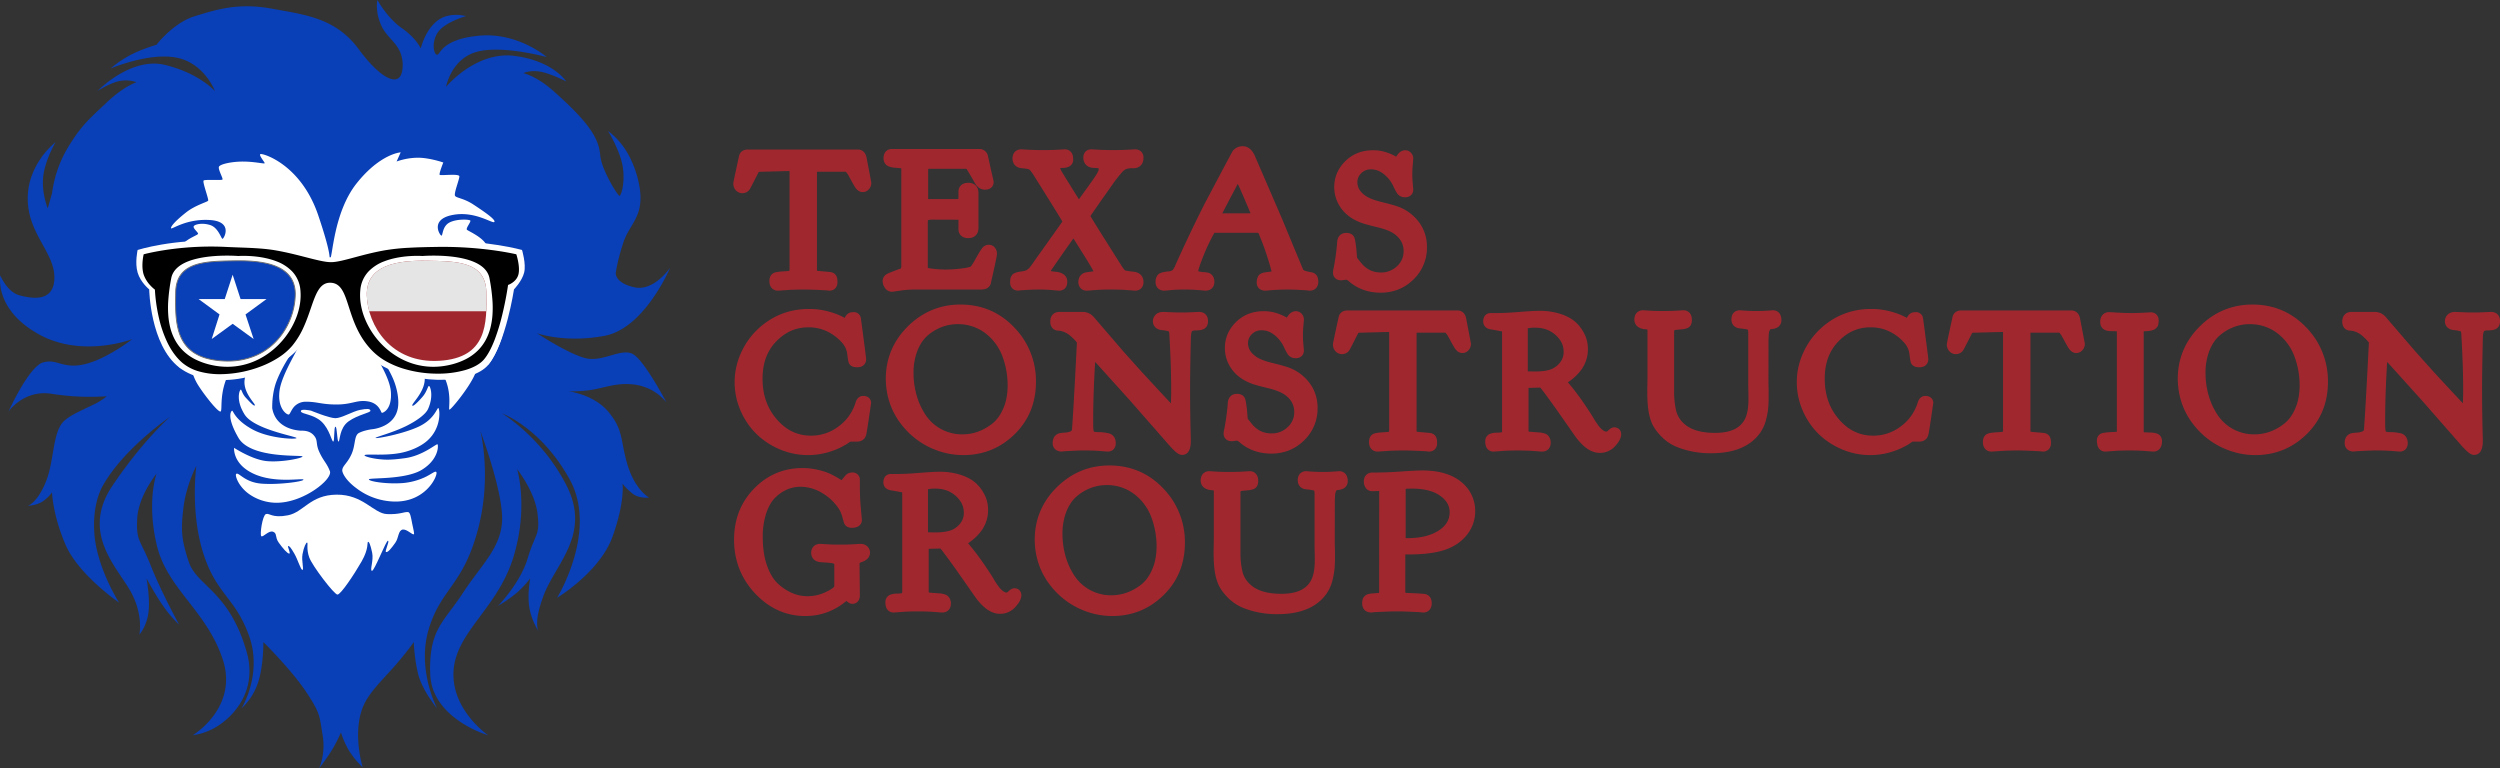 <svg xmlns="http://www.w3.org/2000/svg" width="2594.512" height="797.49" viewBox="0 0 2594.512 797.49"><rect x="0" y="0" width="2594.512" height="797.49" fill="#333333" stroke="none"/><g id="Group_76" data-name="Group 76" transform="translate(-11099.852 14871.183)"><path id="Path_138" data-name="Path 138" d="M101.907-287.964l-3.838-.384q-3.646-.192-10.076-.48t-12.762-.288q-4.03,0-8.156.1t-7.293.288q-3.167.192-5.661.384t-4.03.288q-1.535.1-1.727.1-3.838,0-3.838-4.99,0-3.071,1.631-3.838t7.581-1.151q3.263-.192,5.182-.384,4.03-.384,5.278-2.111a8.843,8.843,0,0,0,1.247-5.182v-99.6a15.9,15.9,0,0,0-.192-2.879,4.279,4.279,0,0,0-1.439-2.111,5.045,5.045,0,0,0-3.55-1.151H30.9q-3.646,0-4.99.864a7.813,7.813,0,0,0-2.495,3.167q-8.06,15.929-8.636,16.7a4.181,4.181,0,0,1-3.263,1.535,4.007,4.007,0,0,1-3.167-1.439,5.23,5.23,0,0,1-1.247-3.55v-.192q0-.768,5.757-27.06.576-3.071,4.03-3.071H131.462q3.263,0,4.03,4.606,4.8,24.949,4.8,25.141a4.585,4.585,0,0,1-1.151,3.071,3.452,3.452,0,0,1-2.687,1.343q-2.3,0-4.414-3.838-1.151-1.919-2.495-4.318t-2.015-3.646q-.672-1.247-1.535-2.879a13.539,13.539,0,0,0-1.439-2.3,15.978,15.978,0,0,1-1.151-1.535,3.781,3.781,0,0,0-1.056-1.151q-.48-.288-1.056-.672a2.984,2.984,0,0,0-1.247-.48l-1.343-.192a11.769,11.769,0,0,0-1.631-.1H88.089a4.265,4.265,0,0,0-2.975.96,3.1,3.1,0,0,0-1.151,1.823,25.581,25.581,0,0,0-.1,2.591v102.866q0,3.071,1.823,3.838t9.692,1.343q4.03.384,6.333.576a3.333,3.333,0,0,1,2.783,1.343,9.188,9.188,0,0,1,.672,4.222Q105.17-287.964,101.907-287.964ZM245.92-389.87q5.566,0,5.566,5.566v36.272q0,5.566-5.566,5.566-5.182,0-5.182-4.222v-10.555q0-4.414-5.182-4.414H208.5a25.277,25.277,0,0,0-3.454.192,12.6,12.6,0,0,0-2.975.864,4.409,4.409,0,0,0-2.4,2.4,10.928,10.928,0,0,0-.768,4.414v45.1a15.561,15.561,0,0,0,.288,3.358,4.927,4.927,0,0,0,1.727,2.495,7.891,7.891,0,0,0,4.126,1.631,119.934,119.934,0,0,0,18.424,1.343,139.259,139.259,0,0,0,16.121-1.151q9.6-1.152,12.091-3.071,1.727-1.343,6.909-10.651T265.3-325a4.527,4.527,0,0,1,1.919-.576,3.185,3.185,0,0,1,2.4,1.151,4.655,4.655,0,0,1,1.056,3.263v.192q0,1.727-5.949,28.02a4.192,4.192,0,0,1-1.631,3.071,8.771,8.771,0,0,1-4.318.768H191.224a109.472,109.472,0,0,0-16.409,1.151q-7.581,1.152-7.964,1.151a3.894,3.894,0,0,1-3.55-2.207,7.856,7.856,0,0,1-1.247-3.55,3.35,3.35,0,0,1,1.535-3.071,56.611,56.611,0,0,1,7.677-3.263q3.454-1.343,5.757-2.111,4.414-1.535,4.414-7.677V-411.173q0-2.111-.96-2.687a15.455,15.455,0,0,0-4.414-1.151q-1.727-.192-4.222-.384t-3.742-.384a14.09,14.09,0,0,1-2.591-.672,3.5,3.5,0,0,1-1.919-1.439,5.24,5.24,0,0,1-.576-2.687q0-4.414,3.838-4.414h90.392a4.066,4.066,0,0,1,4.222,3.263q.768,3.646,2.207,10.171t2.495,11.035q1.056,4.51,1.056,4.894,0,2.879-4.03,2.879-3.071,0-5.565-3.454-8.636-15.161-9.788-16.5-1.727-1.727-5.566-1.727H205.234q-3.838,0-4.894,1.919a11.776,11.776,0,0,0-1.056,5.566V-377.4q0,4.414,3.838,4.414h30.131a16.986,16.986,0,0,0,3.454-.288,5.18,5.18,0,0,0,2.687-1.823,6.5,6.5,0,0,0,1.343-4.414v-6.141Q240.738-389.87,245.92-389.87Zm78.186-33.969q5.949,0,10.843-.192t7.677-.384q2.783-.192,3.358-.192a3.533,3.533,0,0,1,2.879,1.151q.96,1.151.96,4.606a2.863,2.863,0,0,1-2.111,2.879,12.641,12.641,0,0,1-4.8.672,9.152,9.152,0,0,0-4.8,1.056A4.024,4.024,0,0,0,336-410.4q0,1.343,2.3,5.949,21.494,34.928,22.07,35.12a1.106,1.106,0,0,0,.768-.384q2.879-4.03,6.045-8.444t5.086-7.1q1.919-2.687,4.03-5.566t3.263-4.606q1.152-1.727,2.4-3.55t1.823-2.879q.576-1.056,1.151-2.207a20.847,20.847,0,0,0,.864-1.919,6.747,6.747,0,0,0,.384-1.535,14.023,14.023,0,0,0,.1-1.727,11.919,11.919,0,0,0-.192-2.3,2.869,2.869,0,0,0-.96-1.631q-.768-.672-1.151-1.056a3.3,3.3,0,0,0-1.727-.576q-1.343-.192-1.919-.288t-2.4-.192q-1.823-.1-2.4-.1-5.182-.384-5.182-5.757,0-3.454,3.263-3.454.576,0,3.454.192t8.06.384q5.182.192,11.131.192,6.141,0,11.227-.192t8.06-.384q2.975-.192,3.55-.192,3.646,0,3.646,3.646,0,3.454-1.727,4.8a5.578,5.578,0,0,1-4.03,1.151,25.883,25.883,0,0,0-5.949.384,13.452,13.452,0,0,0-6.333,2.687,43.376,43.376,0,0,0-6.525,7q-4.222,5.278-5.757,7.581Q366.9-361.275,366.9-360.507q0,.96,33.777,54.312,3.646,5.757,5.757,6.717t11.131,1.919q5.182.768,5.182,5.566,0,4.03-3.454,4.03-.192,0-1.535-.1t-3.742-.288q-2.4-.192-5.374-.384t-6.909-.288q-3.934-.1-7.773-.1t-7.677.1q-3.838.1-6.813.288t-5.278.384q-2.3.192-3.742.288t-1.631.1q-3.646,0-3.646-4.03t3.646-4.99q1.152-.192,8.06-1.151,4.414-.768,4.414-4.414v-.384q0-1.919-13.818-23.8-6.909-10.939-11.515-18.424a.509.509,0,0,0-.576-.576q-.768,0-27.06,38a8.958,8.958,0,0,0-2.111,4.99q0,2.879,2.015,3.742t8.156,1.439a12.061,12.061,0,0,0,1.919.192q5.374.96,5.374,5.182t-3.454,4.222q-.192,0-1.343-.1t-3.263-.288q-2.111-.192-4.606-.384t-5.757-.288q-3.263-.1-6.525-.1-5.182,0-10.267.288t-8.156.48l-3.071.384q-2.879,0-2.879-3.646a11.775,11.775,0,0,1,.1-1.631,8.326,8.326,0,0,0,.1-1.151,1.536,1.536,0,0,1,.384-.96,2.809,2.809,0,0,0,.48-.768q.1-.288.768-.48a3.654,3.654,0,0,0,.96-.384,4.079,4.079,0,0,1,1.247-.384l1.439-.288q.48-.1,1.919-.288a21.342,21.342,0,0,0,2.207-.384,14.262,14.262,0,0,0,2.495-.576q1.151-.384,2.015-.768a8.763,8.763,0,0,0,1.919-1.247q1.056-.864,1.631-1.343a16.7,16.7,0,0,0,1.823-2.015q1.247-1.535,1.823-2.3t2.207-3.167q1.631-2.4,2.591-3.742,28.979-40.494,28.979-41.07,0-.768-31.282-50.665-4.222-6.717-6.717-7.964t-9.6-1.823q-4.99-.384-4.99-5.182,0-4.414,4.03-4.414.576,0,3.454.192t8.06.384q5.182.192,11.131.192ZM470.421-289.115q-3.263,0-6.525.1t-5.757.288q-2.495.192-4.414.384t-3.071.288q-1.151.1-1.343.1-4.03,0-4.03-4.03a11.774,11.774,0,0,1,.1-1.631,4.051,4.051,0,0,1,.384-1.247l.48-.96a1.63,1.63,0,0,1,.864-.672q.672-.288.864-.384a7.226,7.226,0,0,1,1.247-.288,12.991,12.991,0,0,0,1.343-.288,14.453,14.453,0,0,1,1.727-.288q1.439-.192,1.823-.192a13.877,13.877,0,0,0,6.909-2.4q2.3-1.823,4.414-7,13.818-30.9,29.939-62.948,28.4-53.736,29.363-55.079a11.215,11.215,0,0,1,1.151-.96,7.952,7.952,0,0,1,4.8-1.535q5.182,0,8.252,7.485l28.211,65.251q21.494,52.009,21.878,52.585a9.772,9.772,0,0,0,5.661,4.03,54.945,54.945,0,0,0,6.141,1.343q2.591.384,2.975,2.3a11.279,11.279,0,0,1,.384,2.687q0,4.222-4.03,4.222l-3.263-.384q-3.263-.192-8.732-.48t-10.651-.288q-6.333,0-11.515.288t-8.156.576q-2.975.288-3.55.288-4.03,0-4.03-3.263a14.03,14.03,0,0,1,.1-1.727,5.305,5.305,0,0,1,.384-1.439,7.543,7.543,0,0,0,.384-1.056q.1-.384.864-.768a6.376,6.376,0,0,1,1.151-.48q.384-.1,1.535-.288t1.823-.288q.672-.1,2.4-.288t2.879-.384q4.03-.768,4.03-3.838,0-2.879-4.7-17.56a265.259,265.259,0,0,0-10.076-26.772q-.768-1.919-3.454-1.919H501.32a4.71,4.71,0,0,0-4.414,2.3,242.876,242.876,0,0,0-11.995,25.813q-5.278,13.338-5.278,16.6,0,3.454,2.207,4.51a26.262,26.262,0,0,0,7.773,1.631,11.434,11.434,0,0,1,2.495.192q4.222.384,4.222,4.8,0,4.222-4.222,4.222-.576,0-3.359-.288t-7.677-.576Q476.179-289.115,470.421-289.115ZM543.541-358.2q1.727,0,1.727-1.535t-7.581-19.191q-7.581-17.656-9.692-21.3a2.347,2.347,0,0,0-2.111-1.343q-1.727,0-3.646,3.454-20.151,38-20.151,38.959t1.151.96Zm87.206-32.242q0-13.434,9.98-23.318t25.141-9.884a37.893,37.893,0,0,1,12.762,2.015,49.729,49.729,0,0,1,8.828,3.934,14.512,14.512,0,0,0,3.742,1.919q1.151,0,3.359-3.934t4.894-3.934a3.006,3.006,0,0,1,2.3,1.056,3.711,3.711,0,0,1,.96,2.591q0,.384-.192,2.495t-.48,5.853q-.288,3.742-.288,7.964t.288,7.868q.288,3.646.48,5.661t.192,2.4q0,2.879-3.454,2.879h-.192a4.521,4.521,0,0,1-4.03-2.015,54.836,54.836,0,0,1-3.55-6.813,38.727,38.727,0,0,0-6.045-9.212q-9.788-10.939-21.494-10.939a18.875,18.875,0,0,0-13.626,5.374,17.463,17.463,0,0,0-5.565,13.05q0,10.555,10.171,17.848,5.949,4.414,19.383,7.677t17.848,5.182a42.124,42.124,0,0,1,17.944,14.3,37.352,37.352,0,0,1,6.813,22.358,40.424,40.424,0,0,1-12.474,29.939q-12.474,12.283-30.514,12.283-17.656,0-29.939-10.747a9.207,9.207,0,0,0-5.949-2.687,17.5,17.5,0,0,0-2.687.288,17.252,17.252,0,0,1-2.495.288q-3.454,0-3.454-3.071a33.469,33.469,0,0,1,.672-3.838q.672-3.263,1.823-10.747t1.919-17.272q.384-4.222,4.414-4.222,3.071,0,3.742,1.727t1.631,9.6q.192,2.495.384,4.8t.288,3.263q.1.96.1,1.727a2.854,2.854,0,0,0,.384,1.439q.384.672.576,1.056a15.821,15.821,0,0,0,1.343,1.823q1.151,1.439,2.111,2.591,9.788,13.05,25.333,13.05a28.54,28.54,0,0,0,20.151-7.868,25.45,25.45,0,0,0,8.444-19.383q0-13.242-11.515-21.686-6.525-4.8-19.767-7.964t-17.272-4.894q-11.515-4.606-17.464-13.146A32.041,32.041,0,0,1,630.747-390.446ZM27.444-191.578q0,27.06,16.121,45.58t39.151,18.52a51.946,51.946,0,0,0,31.57-10.555,53.388,53.388,0,0,0,19.671-28.02q.96-2.687,2.879-2.687,3.263,0,3.263,2.3-4.414,30.514-4.99,31.858a4.181,4.181,0,0,1-4.414,3.263h-5.566a10.653,10.653,0,0,0-3.358.384,12.839,12.839,0,0,0-2.879,1.727,21.915,21.915,0,0,1-2.975,1.919,71.787,71.787,0,0,1-36.464,9.98,69.467,69.467,0,0,1-26.676-5.374,73.006,73.006,0,0,1-23.03-14.969,70.975,70.975,0,0,1-15.641-23.03,68.675,68.675,0,0,1-5.661-27.252,68.024,68.024,0,0,1,5.949-27.828,71.978,71.978,0,0,1,15.929-23.03q21.111-20.151,50.09-20.151H80.6a69.646,69.646,0,0,1,19.479,2.591,70.666,70.666,0,0,1,13.818,5.278,40.568,40.568,0,0,0,5.278,2.687q1.535,0,2.687-3.263t3.071-3.838a10.183,10.183,0,0,0,1.151-.1q.768-.1.96-.1a2.368,2.368,0,0,1,2.495,2.3l1.343,9.98q1.343,10.171,2.687,20.535t1.343,11.131q0,3.263-4.03,3.263-3.646,0-4.222-1.247t-1.343-7.964a26.625,26.625,0,0,0-5.182-12.858,53.2,53.2,0,0,0-17.08-13.914,48.569,48.569,0,0,0-23.03-5.47q-21.3,0-36.944,16.121T27.444-191.578Zm283.726,3.263q0,30.514-20.631,50.761t-49.8,20.247a74.892,74.892,0,0,1-28.211-5.566,75.333,75.333,0,0,1-24.373-15.737Q165.7-160.3,165.316-191.386q0-29.747,21.4-50.953t51.145-21.207q31.09,0,52.2,22.262T311.171-188.316Zm-127.047-9.212a88.766,88.766,0,0,0,3.55,25.141,76.416,76.416,0,0,0,10.267,21.878A49.991,49.991,0,0,0,215.6-134.772a50.174,50.174,0,0,0,24.373,5.949,52.338,52.338,0,0,0,17.656-3.071,57.618,57.618,0,0,0,16.5-9.308q7.868-6.237,12.762-17.56t4.894-26.1a90.331,90.331,0,0,0-5.278-30.418A57.991,57.991,0,0,0,270.1-239.941a51.565,51.565,0,0,0-35.312-13.242,50.86,50.86,0,0,0-18.232,3.359,53.606,53.606,0,0,0-16.217,9.788q-7.389,6.429-11.8,17.464A66.98,66.98,0,0,0,184.123-197.528Zm179.517-31.09v-.768q0-2.687-6.525-8.636-7.677-7.677-17.464-8.444-3.646,0-3.646-4.414,0-4.99,4.414-4.99H364.6a9.825,9.825,0,0,1,7.868,3.646l30.706,35.7,18.04,20.151q36.08,39.151,37.615,40.11a1.106,1.106,0,0,0,.768.384q1.343,0,1.343-1.919,0-2.3.192-6.621t.288-7.868q.1-3.55.1-6.621,0-26.484-1.919-58.534-.192-5.757-2.687-7.293t-9.98-2.3q-4.414-.576-4.414-4.222a4.548,4.548,0,0,1,1.343-3.167q1.343-1.439,4.414-1.439.384,0,2.783.1t6.717.288q4.318.192,9.308.192t9.116-.192q4.126-.192,6.525-.288t2.783-.1q4.222,0,4.222,4.414a6.813,6.813,0,0,1-.384,2.495,2.633,2.633,0,0,1-1.535,1.439,8.1,8.1,0,0,1-1.823.576q-.672.1-2.591.192t-2.687.1q-4.99.384-6.813,3.071t-2.015,10.555q-.768,33.393-.768,51.049,0,14.585.192,27.06t.384,19.479q.192,7,.192,8.54,0,9.4-4.03,9.4-2.3,0-9.6-8.252l-40.686-46.443Q374.387-220.173,374-220.173l-.768.768q-2.687,40.3-2.687,69.857v5.566q0,7.868,1.535,10.171t7.485,2.687a43.536,43.536,0,0,1,11.9,1.343q2.495,1.151,2.495,5.182,0,3.646-3.263,3.646-.192,0-1.535-.1t-3.55-.288q-2.207-.192-5.086-.384T374-122.009q-3.646-.1-7.293-.1-5.757,0-11.515.288t-9.212.48l-3.454.384q-4.03,0-4.03-3.838,0-4.222,2.879-5.182a27.839,27.839,0,0,1,5.278-.672,22.4,22.4,0,0,0,7.1-1.535,8.021,8.021,0,0,0,4.318-4.126q.768-1.919,3.646-55.079Q362.872-214.032,363.64-228.618Zm153.608,5.182q0-13.434,9.98-23.318t25.141-9.884a37.893,37.893,0,0,1,12.762,2.015,49.727,49.727,0,0,1,8.828,3.934,14.512,14.512,0,0,0,3.742,1.919q1.151,0,3.358-3.934t4.894-3.934a3.005,3.005,0,0,1,2.3,1.056,3.71,3.71,0,0,1,.96,2.591q0,.384-.192,2.495t-.48,5.853q-.288,3.742-.288,7.964t.288,7.868q.288,3.646.48,5.661t.192,2.4q0,2.879-3.454,2.879h-.192a4.521,4.521,0,0,1-4.03-2.015,54.838,54.838,0,0,1-3.55-6.813,38.726,38.726,0,0,0-6.045-9.212q-9.788-10.939-21.494-10.939a18.875,18.875,0,0,0-13.626,5.374,17.463,17.463,0,0,0-5.565,13.05q0,10.555,10.171,17.848,5.949,4.414,19.383,7.677t17.848,5.182a42.123,42.123,0,0,1,17.944,14.3,37.352,37.352,0,0,1,6.813,22.358,40.424,40.424,0,0,1-12.474,29.939q-12.474,12.283-30.514,12.283-17.656,0-29.939-10.747a9.207,9.207,0,0,0-5.949-2.687,17.5,17.5,0,0,0-2.687.288,17.254,17.254,0,0,1-2.495.288q-3.454,0-3.454-3.071a33.47,33.47,0,0,1,.672-3.838q.672-3.263,1.823-10.747t1.919-17.272q.384-4.222,4.414-4.222,3.071,0,3.742,1.727t1.631,9.6q.192,2.495.384,4.8t.288,3.263q.1.96.1,1.727a2.854,2.854,0,0,0,.384,1.439q.384.672.576,1.056a15.823,15.823,0,0,0,1.343,1.823q1.151,1.439,2.111,2.591,9.788,13.05,25.333,13.05a28.54,28.54,0,0,0,20.151-7.868,25.45,25.45,0,0,0,8.444-19.383q0-13.242-11.515-21.686-6.525-4.8-19.767-7.964t-17.272-4.894q-11.515-4.606-17.464-13.146A32.041,32.041,0,0,1,517.248-223.436Zm206.96,102.482-3.838-.384q-3.646-.192-10.076-.48t-12.762-.288q-4.03,0-8.156.1t-7.293.288q-3.167.192-5.661.384t-4.03.288q-1.535.1-1.727.1-3.838,0-3.838-4.99,0-3.071,1.631-3.838t7.581-1.151q3.263-.192,5.182-.384,4.03-.384,5.278-2.111a8.844,8.844,0,0,0,1.247-5.182v-99.6a15.9,15.9,0,0,0-.192-2.879,4.28,4.28,0,0,0-1.439-2.111,5.045,5.045,0,0,0-3.55-1.151H653.2q-3.646,0-4.99.864a7.813,7.813,0,0,0-2.495,3.167q-8.06,15.929-8.636,16.7a4.181,4.181,0,0,1-3.263,1.535,4.007,4.007,0,0,1-3.167-1.439,5.23,5.23,0,0,1-1.247-3.55v-.192q0-.768,5.757-27.06.576-3.071,4.03-3.071H753.764q3.263,0,4.03,4.606,4.8,24.949,4.8,25.141a4.585,4.585,0,0,1-1.151,3.071,3.452,3.452,0,0,1-2.687,1.343q-2.3,0-4.414-3.838-1.151-1.919-2.495-4.318t-2.015-3.646q-.672-1.247-1.535-2.879a13.537,13.537,0,0,0-1.439-2.3,15.992,15.992,0,0,1-1.151-1.535,3.781,3.781,0,0,0-1.055-1.151q-.48-.288-1.056-.672a2.984,2.984,0,0,0-1.247-.48L741-244.259a11.771,11.771,0,0,0-1.631-.1H710.391a4.265,4.265,0,0,0-2.975.96,3.1,3.1,0,0,0-1.151,1.823,25.584,25.584,0,0,0-.1,2.591v102.866q0,3.071,1.823,3.838t9.692,1.343q4.03.384,6.333.576a3.333,3.333,0,0,1,2.783,1.343,9.188,9.188,0,0,1,.672,4.222Q727.471-120.954,724.209-120.954ZM868.8-219.6q0-12.091-9.98-21.015t-24.565-8.924q-9.02,0-11.707,2.111-1.152.768-1.151,3.071v.192l.192.384v46.251q0,2.495,1.919,2.975t10.939.48q11.131,0,18.232-2.687A27.319,27.319,0,0,0,864.1-205.4,22.208,22.208,0,0,0,868.8-219.6Zm-30.514-37.423a64.978,64.978,0,0,1,21.878,3.359q9.4,3.358,14.3,8.636a36.751,36.751,0,0,1,7.2,10.843,29.37,29.37,0,0,1,2.3,11.323,31.159,31.159,0,0,1-7.868,21.494q-7.868,8.828-14.394,11.131-.96.576-.96.96a1.106,1.106,0,0,0,.384.768,284.109,284.109,0,0,1,17.944,22.934q7.389,10.651,11.515,17.56a72.944,72.944,0,0,0,6.813,9.98q5.565,6.333,10.555,6.333a7.306,7.306,0,0,0,5.182-2.207q2.3-2.207,3.263-2.207,2.111,0,2.111,2.3,0,3.263-4.894,8.732a15.891,15.891,0,0,1-12.378,5.47q-9.98,0-20.727-14.2l-19.575-28.02q-16.7-23.414-18.232-24.373a5.312,5.312,0,0,0-3.263-.768H825.041q-2.687,0-2.687,2.879v46.059q0,5.757,4.99,6.333,1.727.192,4.03.384t3.55.288q1.247.1,2.879.192a16.842,16.842,0,0,1,2.495.288q.864.192,1.919.48a4.354,4.354,0,0,1,1.535.672,3.644,3.644,0,0,1,.864,1.056,5.644,5.644,0,0,1,.576,1.439,7.135,7.135,0,0,1,.192,1.727q0,4.222-4.03,4.222-.192,0-1.631-.1t-3.742-.288q-2.3-.192-5.278-.384t-6.909-.288q-3.934-.1-7.773-.1t-7.773.1q-3.934.1-6.813.288t-5.278.384q-2.4.192-3.742.288t-1.535.1q-3.454,0-3.454-5.374a8.267,8.267,0,0,1,.1-1.343,2.167,2.167,0,0,1,.384-.96,6.264,6.264,0,0,1,.576-.672,2.225,2.225,0,0,1,.96-.48q.672-.192,1.247-.384a7.921,7.921,0,0,1,1.727-.288q1.151-.1,1.919-.1t2.4-.1a26.851,26.851,0,0,0,2.783-.288q3.262-.384,4.318-2.015a9.117,9.117,0,0,0,1.056-4.894V-239.365q0-4.414-2.495-5.47t-14.01-2.975q-3.071-.576-3.071-3.263,0-3.646,2.687-3.646h6.717q9.212,0,23.414-1.151T838.283-257.021Zm246.495,4.606a3.441,3.441,0,0,1-2.111,3.55,11.794,11.794,0,0,1-4.51.864q-2.4,0-4.51,3.167t-2.111,10.267a10.16,10.16,0,0,1-.1,1.151q-.1.768-.1.96v44.524q0,1.535.1,4.606t.1,4.606v6.333q0,6.333-.48,11.227a75.1,75.1,0,0,1-2.111,11.227,36.067,36.067,0,0,1-5.374,11.707,37.943,37.943,0,0,1-9.5,9.4q-13.626,9.6-37.039,9.6a91.614,91.614,0,0,1-23.893-2.879q-10.651-2.879-16.5-6.621a44.663,44.663,0,0,1-10.267-9.02,41.475,41.475,0,0,1-5.853-8.444,45.217,45.217,0,0,1-2.4-6.621q-2.495-9.02-2.495-25.141,0-2.495.1-7.485t.1-7.485v-49.514a18.5,18.5,0,0,0-.1-2.015,1.949,1.949,0,0,0-.672-1.343,2.961,2.961,0,0,1-.768-.864q-.192-.384-1.343-.576a13.083,13.083,0,0,1-1.439-.288,15.894,15.894,0,0,0-1.919-.288q-1.631-.192-2.015-.192-5.374-.768-5.374-4.8,0-4.8,4.03-4.8.576,0,3.071.192t7,.384q4.51.192,9.692.192h1.151q5.565,0,10.363-.192t7.485-.384q2.687-.192,3.263-.192,3.646,0,3.646,5.182a6.812,6.812,0,0,1-.384,2.495,2.362,2.362,0,0,1-1.631,1.343,20.149,20.149,0,0,1-2.3.576q-1.056.192-3.55.384t-4.222.384q-6.333.768-6.333,6.909v61.413a90.575,90.575,0,0,0,2.3,22.07,31.265,31.265,0,0,0,9.788,15.737q11.707,10.747,35.312,10.747,27.444,0,35.888-17.848,3.838-8.06,3.838-21.878v-2.687q0-2.111-.1-6.141t-.1-6.141v-53.352a20.681,20.681,0,0,0-.576-5.47,4.586,4.586,0,0,0-2.975-2.975A19.48,19.48,0,0,0,1053.3-248q-1.152-.192-6.141-.768-4.222-.384-4.222-4.414,0-4.414,3.646-4.414.384,0,2.687.192t6.141.384q3.838.192,8.444.192t8.444-.192q3.838-.192,6.141-.384t2.687-.192Q1084.778-257.6,1084.778-252.415Zm44.985,60.837q0,27.06,16.121,45.58t39.151,18.52a51.946,51.946,0,0,0,31.57-10.555,53.389,53.389,0,0,0,19.671-28.02q.959-2.687,2.879-2.687,3.263,0,3.263,2.3-4.414,30.514-4.99,31.858a4.182,4.182,0,0,1-4.414,3.263h-5.566a10.653,10.653,0,0,0-3.359.384,12.841,12.841,0,0,0-2.879,1.727,21.912,21.912,0,0,1-2.975,1.919,71.787,71.787,0,0,1-36.464,9.98,69.466,69.466,0,0,1-26.676-5.374,73.006,73.006,0,0,1-23.03-14.969,70.976,70.976,0,0,1-15.641-23.03,68.676,68.676,0,0,1-5.661-27.252,68.025,68.025,0,0,1,5.949-27.828,71.978,71.978,0,0,1,15.929-23.03q21.111-20.151,50.09-20.151h.192a69.646,69.646,0,0,1,19.479,2.591,70.667,70.667,0,0,1,13.818,5.278,40.566,40.566,0,0,0,5.278,2.687q1.535,0,2.687-3.263t3.071-3.838a10.182,10.182,0,0,0,1.151-.1q.768-.1.96-.1a2.368,2.368,0,0,1,2.495,2.3l1.343,9.98q1.343,10.171,2.687,20.535t1.343,11.131q0,3.263-4.03,3.263-3.646,0-4.222-1.247t-1.343-7.964a26.625,26.625,0,0,0-5.182-12.858,53.2,53.2,0,0,0-17.08-13.914,48.569,48.569,0,0,0-23.03-5.47q-21.3,0-36.943,16.121T1129.762-191.578Zm231.526,70.624-3.838-.384q-3.646-.192-10.076-.48t-12.762-.288q-4.03,0-8.156.1t-7.293.288q-3.167.192-5.661.384t-4.03.288q-1.535.1-1.727.1-3.838,0-3.838-4.99,0-3.071,1.631-3.838t7.581-1.151q3.263-.192,5.182-.384,4.03-.384,5.278-2.111a8.844,8.844,0,0,0,1.247-5.182v-99.6a15.9,15.9,0,0,0-.192-2.879,4.279,4.279,0,0,0-1.439-2.111,5.045,5.045,0,0,0-3.55-1.151H1290.28q-3.646,0-4.99.864a7.813,7.813,0,0,0-2.495,3.167q-8.06,15.929-8.636,16.7a4.181,4.181,0,0,1-3.263,1.535,4.007,4.007,0,0,1-3.167-1.439,5.231,5.231,0,0,1-1.247-3.55v-.192q0-.768,5.757-27.06.576-3.071,4.03-3.071h114.573q3.263,0,4.03,4.606,4.8,24.949,4.8,25.141a4.585,4.585,0,0,1-1.151,3.071,3.452,3.452,0,0,1-2.687,1.343q-2.3,0-4.414-3.838-1.152-1.919-2.495-4.318t-2.015-3.646q-.672-1.247-1.535-2.879a13.53,13.53,0,0,0-1.439-2.3,16,16,0,0,1-1.151-1.535,3.779,3.779,0,0,0-1.056-1.151q-.48-.288-1.056-.672a2.983,2.983,0,0,0-1.247-.48l-1.343-.192a11.771,11.771,0,0,0-1.631-.1H1347.47a4.265,4.265,0,0,0-2.975.96,3.1,3.1,0,0,0-1.151,1.823,25.584,25.584,0,0,0-.1,2.591v102.866q0,3.071,1.823,3.838t9.692,1.343q4.03.384,6.333.576a3.333,3.333,0,0,1,2.783,1.343,9.187,9.187,0,0,1,.672,4.222Q1364.55-120.954,1361.288-120.954Zm68.59-134.724,3.263.192q3.263.192,8.636.48t10.747.288q5.566,0,10.172-.192t7.2-.384q2.591-.192,3.167-.192,3.263,0,3.263,3.646a11.775,11.775,0,0,1-.1,1.631q-.1.672-.192,1.247a1.719,1.719,0,0,1-.48.96l-.672.672a2.32,2.32,0,0,1-1.055.48,9.963,9.963,0,0,0-1.248.384,6.276,6.276,0,0,1-1.631.288q-1.152.1-1.919.192t-2.4.192a26.854,26.854,0,0,0-2.783.288,2.911,2.911,0,0,0-3.071,3.263v106.129q0,4.606,3.454,4.99,1.919.192,4.222.288t3.646.1a21.057,21.057,0,0,1,2.783.192,21.337,21.337,0,0,1,2.207.384,5.647,5.647,0,0,1,1.439.576,2.145,2.145,0,0,1,.959,1.151,4.891,4.891,0,0,1,.288,1.727q0,5.757-3.838,5.757-.192,0-1.535-.1t-3.742-.288q-2.4-.192-5.278-.384t-6.717-.288q-3.838-.1-7.677-.1t-7.677.1q-3.838.1-6.813.288t-5.278.384q-2.3.192-3.742.288t-1.631.1q-3.071,0-3.454-4.414a6.735,6.735,0,0,1-.192-1.919q0-2.3,1.631-2.879a38.044,38.044,0,0,1,7.773-.96q4.222-.192,7.1-.384,4.222-.192,4.222-5.566v-102.1q0-.576.1-1.631t.1-1.247q0-2.495-1.535-3.071a27.909,27.909,0,0,0-6.909-.768,43.683,43.683,0,0,1-4.606-.192q-4.414-.384-4.414-4.222Q1425.656-255.678,1429.878-255.678ZM1652-188.316q0,30.514-20.631,50.761t-49.8,20.247a74.892,74.892,0,0,1-28.211-5.566,75.334,75.334,0,0,1-24.373-15.737q-22.454-21.686-22.838-52.776,0-29.747,21.4-50.953t51.145-21.207q31.09,0,52.2,22.262T1652-188.316Zm-127.047-9.212a88.766,88.766,0,0,0,3.55,25.141,76.415,76.415,0,0,0,10.267,21.878,49.989,49.989,0,0,0,17.656,15.737,50.174,50.174,0,0,0,24.373,5.949,52.338,52.338,0,0,0,17.656-3.071,57.618,57.618,0,0,0,16.5-9.308q7.869-6.237,12.762-17.56t4.894-26.1a90.331,90.331,0,0,0-5.278-30.418,57.991,57.991,0,0,0-16.409-24.661,51.565,51.565,0,0,0-35.312-13.242,50.86,50.86,0,0,0-18.232,3.359,53.606,53.606,0,0,0-16.217,9.788q-7.389,6.429-11.8,17.464A66.979,66.979,0,0,0,1524.953-197.528Zm179.517-31.09v-.768q0-2.687-6.525-8.636-7.677-7.677-17.464-8.444-3.646,0-3.646-4.414,0-4.99,4.414-4.99h24.181a9.825,9.825,0,0,1,7.869,3.646l30.706,35.7,18.04,20.151q36.08,39.151,37.615,40.11a1.106,1.106,0,0,0,.768.384q1.343,0,1.343-1.919,0-2.3.192-6.621t.288-7.868q.1-3.55.1-6.621,0-26.484-1.919-58.534-.192-5.757-2.687-7.293t-9.979-2.3q-4.414-.576-4.414-4.222a4.548,4.548,0,0,1,1.343-3.167q1.343-1.439,4.414-1.439.384,0,2.783.1t6.717.288q4.318.192,9.308.192t9.116-.192q4.126-.192,6.525-.288t2.783-.1q4.222,0,4.222,4.414a6.814,6.814,0,0,1-.384,2.495,2.633,2.633,0,0,1-1.535,1.439,8.094,8.094,0,0,1-1.823.576q-.672.1-2.591.192t-2.687.1q-4.99.384-6.813,3.071t-2.015,10.555q-.768,33.393-.768,51.049,0,14.585.192,27.06t.384,19.479q.192,7,.192,8.54,0,9.4-4.03,9.4-2.3,0-9.6-8.252L1758.4-172.195q-43.181-47.979-43.565-47.979l-.768.768q-2.687,40.3-2.687,69.857v5.566q0,7.868,1.535,10.171t7.485,2.687a43.537,43.537,0,0,1,11.9,1.343q2.495,1.151,2.495,5.182,0,3.646-3.263,3.646-.192,0-1.535-.1t-3.55-.288q-2.207-.192-5.086-.384t-6.525-.288q-3.646-.1-7.293-.1-5.757,0-11.515.288t-9.212.48l-3.454.384q-4.03,0-4.03-3.838,0-4.222,2.879-5.182a27.839,27.839,0,0,1,5.278-.672,22.4,22.4,0,0,0,7.1-1.535,8.021,8.021,0,0,0,4.318-4.126q.768-1.919,3.646-55.079Q1703.7-214.032,1704.469-228.618ZM76.766,49.7Q48.939,49.7,28.4,27.92T7.869-24.568q0-29.555,19.287-49.418T73.888-93.849A64.639,64.639,0,0,1,89.625-91.93a58.881,58.881,0,0,1,12.187,4.222q4.51,2.3,8.06,4.51a22.247,22.247,0,0,0,3.934,2.207h.768q2.111,0,5.086-3.742t3.55-3.934a4.8,4.8,0,0,1,2.495-.576,2.375,2.375,0,0,1,2.687,2.687v5.374q0,5.566.192,11.323t.576,9.98q.384,4.222.672,7.581t.48,5.278q.192,1.919.192,2.111,0,3.071-5.566,3.071-2.687,0-3.263-1.823t-2.015-7.1a33.932,33.932,0,0,0-5.47-10.843,58.471,58.471,0,0,0-18.808-16.5,48.054,48.054,0,0,0-23.8-6.333,39.392,39.392,0,0,0-15.257,3.071,45.72,45.72,0,0,0-14.01,9.4Q35.7-65.638,31.667-54.027a81.526,81.526,0,0,0-4.03,26.772q0,18.424,4.99,32.05T45.772,25.521A57.4,57.4,0,0,0,62.181,35.885a45.078,45.078,0,0,0,16.7,3.263A48.517,48.517,0,0,0,99.8,34.541q9.788-4.606,11.515-8.06a8.019,8.019,0,0,0,.576-3.454V.956q0-3.838-2.495-4.99T99.029-5.761q-3.454-.192-5.566-.384Q87.9-6.528,87.9-10.75q0-4.414,4.414-4.414.576,0,3.167.192t7.1.384q4.51.192,9.884.192h.384q5.566,0,10.363-.192t7.485-.384q2.687-.192,3.263-.192a5.083,5.083,0,0,1,3.742,1.247,3.853,3.853,0,0,1,1.247,2.783q0,3.263-4.894,4.99t-5.47,4.03A7.724,7.724,0,0,0,128.391,0V33.2q0,3.838-2.687,3.838-1.151,0-3.167-2.015t-2.783-2.015a4.211,4.211,0,0,0-2.687,1.535A59.191,59.191,0,0,1,76.766,49.7ZM246.3-52.588q0-12.091-9.98-21.015t-24.565-8.924q-9.02,0-11.707,2.111-1.151.768-1.151,3.071v.192l.192.384v46.251q0,2.495,1.919,2.975t10.939.48q11.131,0,18.232-2.687A27.319,27.319,0,0,0,241.6-38.386,22.208,22.208,0,0,0,246.3-52.588ZM215.789-90.011a64.978,64.978,0,0,1,21.878,3.359q9.4,3.358,14.3,8.636a36.749,36.749,0,0,1,7.2,10.843,29.371,29.371,0,0,1,2.3,11.323A31.159,31.159,0,0,1,253.6-34.356q-7.868,8.828-14.394,11.131-.96.576-.96.96a1.106,1.106,0,0,0,.384.768A284.1,284.1,0,0,1,256.571,1.436Q263.96,12.087,268.086,19a72.942,72.942,0,0,0,6.813,9.98q5.566,6.333,10.555,6.333a7.306,7.306,0,0,0,5.182-2.207q2.3-2.207,3.263-2.207,2.111,0,2.111,2.3,0,3.263-4.894,8.732a15.891,15.891,0,0,1-12.378,5.47q-9.98,0-20.727-14.2L238.435,5.178q-16.7-23.414-18.232-24.373a5.312,5.312,0,0,0-3.263-.768H202.547q-2.687,0-2.687,2.879V28.976q0,5.757,4.99,6.333,1.727.192,4.03.384t3.55.288q1.247.1,2.879.192a16.839,16.839,0,0,1,2.495.288q.864.192,1.919.48a4.355,4.355,0,0,1,1.535.672,3.645,3.645,0,0,1,.864,1.056,5.646,5.646,0,0,1,.576,1.439,7.135,7.135,0,0,1,.192,1.727q0,4.222-4.03,4.222-.192,0-1.631-.1t-3.742-.288q-2.3-.192-5.278-.384T201.3,45q-3.934-.1-7.773-.1t-7.773.1q-3.934.1-6.813.288t-5.278.384q-2.4.192-3.742.288t-1.535.1q-3.454,0-3.454-5.374a8.267,8.267,0,0,1,.1-1.343,2.167,2.167,0,0,1,.384-.96,6.261,6.261,0,0,1,.576-.672,2.225,2.225,0,0,1,.96-.48q.672-.192,1.247-.384a7.921,7.921,0,0,1,1.727-.288q1.151-.1,1.919-.1t2.4-.1a26.845,26.845,0,0,0,2.783-.288q3.263-.384,4.318-2.015a9.116,9.116,0,0,0,1.056-4.894V-72.355q0-4.414-2.495-5.47T165.892-80.8q-3.071-.576-3.071-3.263,0-3.646,2.687-3.646h6.717q9.212,0,23.414-1.151T215.789-90.011ZM465.739-21.306q0,30.514-20.631,50.761T395.306,49.7a74.892,74.892,0,0,1-28.211-5.565A75.334,75.334,0,0,1,342.721,28.4Q320.267,6.714,319.884-24.376q0-29.747,21.4-50.953t51.145-21.207q31.09,0,52.2,22.262T465.739-21.306ZM338.691-30.518a88.767,88.767,0,0,0,3.55,25.141A76.416,76.416,0,0,0,352.509,16.5a49.99,49.99,0,0,0,17.656,15.737,50.174,50.174,0,0,0,24.373,5.949,52.338,52.338,0,0,0,17.656-3.071,57.618,57.618,0,0,0,16.5-9.308q7.868-6.237,12.762-17.56t4.894-26.1a90.332,90.332,0,0,0-5.278-30.418,57.991,57.991,0,0,0-16.409-24.661,51.565,51.565,0,0,0-35.312-13.242,50.86,50.86,0,0,0-18.232,3.359,53.606,53.606,0,0,0-16.217,9.788q-7.389,6.429-11.8,17.464A66.98,66.98,0,0,0,338.691-30.518ZM634.7-85.405a3.441,3.441,0,0,1-2.111,3.55,11.8,11.8,0,0,1-4.51.864q-2.4,0-4.51,3.167t-2.111,10.267a10.182,10.182,0,0,1-.1,1.151q-.1.768-.1.96v44.524q0,1.535.1,4.606t.1,4.606v6.333q0,6.333-.48,11.227a75.106,75.106,0,0,1-2.111,11.227,36.065,36.065,0,0,1-5.374,11.707,37.941,37.941,0,0,1-9.5,9.4q-13.626,9.6-37.039,9.6A91.613,91.613,0,0,1,543.061,44.9q-10.651-2.879-16.5-6.621a44.661,44.661,0,0,1-10.267-9.02,41.476,41.476,0,0,1-5.853-8.444,45.222,45.222,0,0,1-2.4-6.621q-2.495-9.02-2.495-25.141,0-2.495.1-7.485t.1-7.485V-75.426a18.5,18.5,0,0,0-.1-2.015,1.949,1.949,0,0,0-.672-1.343,2.961,2.961,0,0,1-.768-.864q-.192-.384-1.343-.576a13.082,13.082,0,0,1-1.439-.288A15.893,15.893,0,0,0,499.5-80.8q-1.631-.192-2.015-.192-5.374-.768-5.374-4.8,0-4.8,4.03-4.8.576,0,3.071.192t7,.384q4.51.192,9.692.192h1.151q5.565,0,10.363-.192t7.485-.384q2.687-.192,3.263-.192,3.646,0,3.646,5.182a6.812,6.812,0,0,1-.384,2.495,2.362,2.362,0,0,1-1.631,1.343,20.142,20.142,0,0,1-2.3.576q-1.056.192-3.55.384t-4.222.384q-6.333.768-6.333,6.909V-11.9a90.577,90.577,0,0,0,2.3,22.07,31.265,31.265,0,0,0,9.788,15.737q11.707,10.747,35.312,10.747,27.444,0,35.888-17.848,3.838-8.06,3.838-21.878V-5.761q0-2.111-.1-6.141t-.1-6.141V-71.4a20.678,20.678,0,0,0-.576-5.47,4.585,4.585,0,0,0-2.975-2.975,19.483,19.483,0,0,0-3.55-1.151q-1.151-.192-6.141-.768-4.222-.384-4.222-4.414,0-4.414,3.646-4.414.384,0,2.687.192t6.141.384q3.838.192,8.444.192t8.444-.192q3.838-.192,6.141-.384t2.687-.192Q634.7-90.587,634.7-85.405ZM750.5-52.972q0-12.666-11.8-21.111t-31.954-8.444q-7.677,0-9.788.576a2.46,2.46,0,0,0-2.111,2.495v56.039q0,1.535,1.056,1.919a26.1,26.1,0,0,0,6.045.384q21.686,0,35.12-8.828T750.5-52.972ZM670.665-89.243q9.788,0,24.949-1.056T717.3-91.355q25.141,0,38.383,11.9a33.243,33.243,0,0,1,11.323,25.525v.192a33.526,33.526,0,0,1-5.757,18.712,39.426,39.426,0,0,1-14.2,12.762q-14.2,8.06-44.14,8.06h-5.949q-2.495,0-2.495,3.071V28.784a8.379,8.379,0,0,0,1.247,5.086q1.247,1.631,4.894,1.823,17.464.768,18.616,1.151,2.687.768,2.687,4.414v.192q0,4.606-3.838,4.606l-3.838-.384q-3.838-.192-10.363-.48T691.008,44.9q-6.525,0-13.05.288t-10.363.48l-3.838.384q-4.03,0-4.03-4.606a10.192,10.192,0,0,1,.1-1.439q.1-.672.192-1.151a1.672,1.672,0,0,1,.48-.864l.672-.672a2.224,2.224,0,0,1,.96-.48q.672-.192,1.151-.288t1.535-.192q1.056-.1,1.919-.192t2.4-.192q1.535-.1,2.879-.288,3.263-.384,4.318-1.631a5.678,5.678,0,0,0,1.055-3.742V-74.85a23.048,23.048,0,0,0-.1-2.4,2.757,2.757,0,0,0-1.151-1.727,4.578,4.578,0,0,0-2.975-.864h-7.1a9.109,9.109,0,0,1-2.111-.192,3.245,3.245,0,0,1-1.631-1.439,6.194,6.194,0,0,1-.864-3.55q0-4.222,4.222-4.222Z" transform="translate(11858.807 -14286.579)" fill="#a1272f"></path><path id="Path_138_-_Outline" data-name="Path 138 - Outline" d="M530.682-432.869c3.893,0,9.288,1.837,12.878,10.587l28.175,65.165c17.124,41.432,21.28,51.318,21.757,52.329a5.018,5.018,0,0,0,2.5,1.443,50.063,50.063,0,0,0,5.569,1.224c3.8.563,6.472,2.907,7.145,6.268a15.142,15.142,0,0,1,.481,3.668c0,5.6-3.545,9.222-9.03,9.222l-3.847-.418-8.411-.452q-5.334-.281-10.388-.281-6.181,0-11.238.28t-7.953.56c-2.251.218-3.6.311-4.031.311-6.238,0-9.03-4.15-9.03-8.262a19.074,19.074,0,0,1,.134-2.346,10.337,10.337,0,0,1,.75-2.791,6.538,6.538,0,0,1,3.607-4.324,10.585,10.585,0,0,1,2.177-.859c.318-.08.959-.208,1.924-.369l1.937-.305,2.555-.308q1.342-.149,2.3-.3c-.329-1.661-1.321-5.678-4.3-14.991a264.348,264.348,0,0,0-9.416-25.208l-45.6-.009a205.583,205.583,0,0,0-11.76,24.955c-4.6,11.631-4.912,14.352-4.927,14.779a.661.661,0,0,1-.018.21,30.245,30.245,0,0,0,5.512.94,12.419,12.419,0,0,1,3.193.315c4.649.363,8.009,4.11,8.009,9.649,0,5.6-3.62,9.222-9.222,9.222-.443,0-1.735-.093-3.873-.315q-2.7-.279-7.456-.558t-10.357-.279q-3.189,0-6.378.094-3.129.092-5.521.275l-7.453.669c-1.005.084-1.592.113-1.759.113-5.486,0-9.03-3.545-9.03-9.03a16.69,16.69,0,0,1,.147-2.34,9.04,9.04,0,0,1,.862-2.776l.48-.96a6.435,6.435,0,0,1,3.364-3.029,10.934,10.934,0,0,1,3.188-1c.951-.21,1.827-.416,3.3-.613a22.943,22.943,0,0,1,2.484-.236,8.182,8.182,0,0,0,3.805-1.319c.3-.236,1.388-1.293,2.887-4.971,9.265-20.725,19.371-41.973,30.1-63.308,28.608-54.124,29.33-55.135,29.761-55.738a13.892,13.892,0,0,1,2.222-2.054A12.938,12.938,0,0,1,530.682-432.869ZM594.064-293.51l-.683-.182a14.687,14.687,0,0,1-8.478-6.025c-.463-.693-.7-1.042-22.379-53.507L534.345-418.4c-.708-1.723-2.072-4.469-3.663-4.469a2.966,2.966,0,0,0-1.856.579c-.62.8-6.25,11.225-29.036,54.332-10.618,21.111-20.657,42.22-29.795,62.653-1.688,4.152-3.632,7.109-5.875,8.884a15.3,15.3,0,0,1-5.335,2.632q2.221-.146,4.964-.227,3.335-.1,6.672-.1,5.544,0,10.309.261c-.376-.14-.723-.287-1.047-.441-1.886-.9-5.05-3.273-5.05-9.021,0-2.085.669-5.905,5.628-18.44A249.031,249.031,0,0,1,492.5-348.1a9.722,9.722,0,0,1,8.816-4.933h46.251c3.859,0,6.81,1.845,8.1,5.063a269.914,269.914,0,0,1,10.195,27.1c4.342,13.556,4.94,17.184,4.94,19.085a8.463,8.463,0,0,1-5.47,7.984l.384-.022q5.307-.295,11.792-.3,5.31,0,10.914.295ZM166.851-429.99h90.392a9.054,9.054,0,0,1,9.019,6.852l2.293,10.5q1.431,6.488,2.481,10.973c1.187,5.072,1.187,5.393,1.187,6.033,0,3.635-2.365,7.879-9.03,7.879-2.567,0-6.319-.959-9.619-5.527-6.952-12.152-8.915-15.28-9.478-16.093.013.129-.556-.066-1.822-.066H205.234c-.3,0-.547.013-.738.032a11.67,11.67,0,0,0-.211,2.453v28.965l28.969,0a12.063,12.063,0,0,0,2.407-.177,13.466,13.466,0,0,1,.077-1.348v-6.141c0-4.254,2.667-9.222,10.182-9.222,6.517,0,10.566,4.048,10.566,10.565v36.272c0,6.517-4.049,10.566-10.566,10.566-7.515,0-10.182-4.968-10.182-9.222v-9.878l-27.242-.092a20.348,20.348,0,0,0-2.747.142,7.653,7.653,0,0,0-1.777.537c.164.034-.071.723-.071,2.19v45.1a10.733,10.733,0,0,0,.16,2.235,10.172,10.172,0,0,1,1.689.3,115.719,115.719,0,0,0,17.717,1.293,135.055,135.055,0,0,0,15.525-1.116c7.75-.93,9.492-1.974,9.665-2.09.029-.062,1.362-1.557,5.561-9.1,5.371-9.648,7-11.177,8.435-12.075a9.782,9.782,0,0,1,4.57-1.336,8.111,8.111,0,0,1,6.084,2.772,9.522,9.522,0,0,1,2.37,6.642c0,1.156,0,2.477-6.073,29.315a8.644,8.644,0,0,1-3.888,6.226c-1.674,1.03-3.878,1.509-6.938,1.509H191.224a105,105,0,0,0-15.658,1.095c-5.525.84-8.435,1.208-8.715,1.208a8.822,8.822,0,0,1-7.9-4.747,12.228,12.228,0,0,1-1.895-6.011,8.283,8.283,0,0,1,3.885-7.31c.913-.571,2.712-1.507,8.572-3.7,2.338-.91,4.334-1.641,5.931-2.173.282-.1,1-.347,1-2.933V-409.864c-.334-.065-.73-.137-1.2-.215-.836-.085-2.187-.208-3.784-.331-1.831-.141-3.2-.286-4.119-.427a19.051,19.051,0,0,1-3.513-.905,8.429,8.429,0,0,1-4.524-3.574,9.966,9.966,0,0,1-1.289-5.26C158.013-426.3,161.482-429.99,166.851-429.99Zm89.871,10-80.2,0,.088.01c3.388.557,5.174,1.077,6.434,1.833,1.545.928,3.387,2.89,3.387,6.974V-308.69c0,8.437-4.869,11.39-7.772,12.4-1.535.512-3.377,1.189-5.587,2.049-3.011,1.129-4.725,1.842-5.688,2.274l.026.051q1.809-.252,6.648-.989a114.972,114.972,0,0,1,17.16-1.208h67.554c.454,0,.815-.016,1.1-.037,2.356-10.43,3.763-16.866,4.6-20.84-.457.792-.963,1.684-1.522,2.689-5.238,9.409-6.983,11.213-8.208,12.166-2.533,1.948-6.882,3.166-14.565,4.088a144.782,144.782,0,0,1-16.716,1.187,125.539,125.539,0,0,1-19.192-1.4,12.694,12.694,0,0,1-6.632-2.794,9.771,9.771,0,0,1-3.325-5.148,20.159,20.159,0,0,1-.416-4.484v-45.1a15.642,15.642,0,0,1,1.2-6.445,9.4,9.4,0,0,1,5.065-4.991,17.6,17.6,0,0,1,4.17-1.19,30.218,30.218,0,0,1,4.162-.242h27.06c6.185,0,10.182,3.7,10.182,9.414v9.775l.182,0,.566-36.837c-.3-.132-.543-.228-.742-.3l-.005,5.095a11.33,11.33,0,0,1-2.58,7.706,10.022,10.022,0,0,1-5.4,3.42,21.636,21.636,0,0,1-4.5.4H203.123c-5.369,0-8.838-3.7-8.838-9.414v-29.555a16.355,16.355,0,0,1,1.674-7.975c1.132-2.057,3.659-4.51,9.275-4.51h37.039c3.921,0,6.984,1.074,9.1,3.192.781.889,1.663,1.918,9.736,16.056q-1-4.3-2.322-10.293Q257.479-416.42,256.723-419.986Zm44.161-9.621c.421,0,1.684.063,3.787.2q2.826.188,7.913.376t10.946.188c4.47,0,8.019-.062,11.223-.188s5.709-.25,7.528-.376c2.045-.141,3.28-.2,3.7-.2a8.372,8.372,0,0,1,6.72,2.95c1.445,1.734,2.118,4.215,2.118,7.807a7.839,7.839,0,0,1-5.4,7.578,17.278,17.278,0,0,1-5.917.983,9.593,9.593,0,0,0-2.29.163c.237.619.693,1.688,1.566,3.434,9.682,15.712,15.048,24.3,18,28.948l2.352-3.334,9.147-12.709q2.027-2.764,3.134-4.422l2.433-3.6c.709-1.036,1.233-1.85,1.56-2.45l1.069-2.05c.287-.575.51-1.054.654-1.439a6.774,6.774,0,0,0,.161-1.506c0-.232,0-.449-.016-.652l-1.754-.269c-.313-.045-.933-.083-1.84-.131-1.083-.057-1.8-.089-2.137-.089-6.422-.462-10.182-4.579-10.182-10.758,0-5.057,3.32-8.454,8.262-8.454.421,0,1.684.063,3.787.2q2.826.188,7.913.376t10.946.188q6.038,0,11.038-.188t7.927-.377c2.162-.14,3.454-.2,3.872-.2,5.172,0,8.646,3.475,8.646,8.646,0,3.914-1.23,6.856-3.657,8.744a10.542,10.542,0,0,1-6.533,2.229l-1.8-.072a25.912,25.912,0,0,0-3.934.37,8.464,8.464,0,0,0-4.024,1.68c-.76.571-2.382,2.037-5.71,6.2q-4.03,5.037-5.5,7.231c-15.462,21.859-21.581,30.724-23.91,34.22,2.635,4.439,10.449,17.092,32.227,51.491,2.6,4.1,3.738,4.9,3.785,4.937.063,0,1.8.593,9.408,1.4,6.12.9,9.653,4.832,9.653,10.538,0,6.238-4.246,9.03-8.455,9.03-.157,0-.788-.03-1.891-.109l-9.082-.67q-2.888-.186-6.709-.279c-5.163-.126-10.167-.126-15.2,0q-3.727.093-6.616.279l-9.009.671c-1.156.077-1.81.107-1.964.107-5.172,0-8.646-3.629-8.646-9.03,0-4.937,2.757-8.61,7.374-9.825,1.2-.222,3.846-.6,8.347-1.227-1.073-2.115-4.1-7.489-12.645-21.014q-4.617-7.31-8.209-13.083c-3.539,4.894-10.191,14.319-22.6,32.257a10.491,10.491,0,0,0-1.009,1.619,51.568,51.568,0,0,0,5.425.729,11,11,0,0,0,1.452.17c6.824,1.14,10.374,4.917,10.374,10.182,0,6.807-4.554,9.222-8.455,9.222-.167,0-.754-.03-1.758-.113l-7.838-.669q-2.392-.184-5.521-.275c-5.487-.162-10.98-.119-16.363.186l-8.127.478-2.762.355c-4.529.039-8.5-2.635-8.5-8.608a16.693,16.693,0,0,1,.146-2.34,7.123,7.123,0,0,1,1.526-4.527c-.013-.266.986-2.134,3.778-2.931a7.675,7.675,0,0,1,2.6-.863l1.441-.288c.37-.074,1.116-.191,2.237-.341a16.509,16.509,0,0,0,1.655-.278,13.7,13.7,0,0,0,2.126-.468c.6-.2,1.119-.395,1.566-.593l2.38-1.863a16.689,16.689,0,0,0,1.144-1.327q1.165-1.434,1.7-2.15t2.073-2.978q1.672-2.459,2.656-3.836C334.05-341.071,341-350.942,343.61-354.753c-2.6-4.364-9.959-16.342-29.69-47.814-3.285-5.226-4.709-6.139-4.768-6.176-.221-.108-1.874-.811-7.713-1.284-5.9-.454-9.586-4.35-9.586-10.165C291.854-425.911,295.4-429.606,300.884-429.606Zm23.222,10.767c-4.608,0-8.38-.065-11.891-.2q-2.21-.082-4.008-.164a18.216,18.216,0,0,1,5.469,1.538c2.591,1.3,5.279,4.311,8.714,9.776,32.049,51.121,32.049,51.288,32.049,53.326,0,.968,0,1.508-2.623,5.471,1.638-1.642,2.4-1.642,3.572-1.642h5l.4,3.874q4.446,7.208,10.918,17.455c14.59,23.1,14.59,24.587,14.59,26.467a9.11,9.11,0,0,1-6.382,9.165q2.781-.163,6.247-.25c5.2-.13,10.366-.13,15.7,0q3.786.092,6.709.271a18.031,18.031,0,0,1-4.2-1.18c-2.432-1.105-4.8-3.675-7.913-8.594C361.9-358.1,361.9-358.466,361.9-360.507c0-.876,0-1.428,1.715-4.2l-3.24.372h-.812l-.77-.257c-2.3-.767-2.3-.767-24.746-37.243-2.571-5.1-3.045-7.012-3.045-8.57a9.056,9.056,0,0,1,4.716-8.228q.459-.25.934-.463l-1.51.061Q330.163-418.839,324.106-418.839Zm65.178,17.255c1.119-1.545,2.794-3.721,5-6.475a46.348,46.348,0,0,1,7.429-7.881,17.77,17.77,0,0,1,6.162-3.1l-.191.007q-5.171.2-11.416.2-5.6,0-10.531-.167a6.162,6.162,0,0,1,1.784,1.228l.909.829A7.878,7.878,0,0,1,391-412.537a16.864,16.864,0,0,1,.289,3.284,19.013,19.013,0,0,1-.135,2.349,11.791,11.791,0,0,1-.663,2.669,25.958,25.958,0,0,1-1.073,2.4ZM327.532-293.941a12.4,12.4,0,0,1-1.27-.462c-3.207-1.375-5.045-4.414-5.045-8.338a11.044,11.044,0,0,1,1.1-4.651l-.312.458q-1.729,2.542-2.341,3.354t-1.943,2.457a21.192,21.192,0,0,1-2.5,2.7l-1.666,1.372A13.517,13.517,0,0,1,310.5-295.1q-1.057.47-2.465.942-.752.251-1.565.443l1.717-.1c5.667-.32,11.448-.368,17.223-.2Q326.511-293.984,327.532-293.941ZM16.889-429.415H131.462c1.759,0,7.6.633,8.962,8.784,4.866,25.294,4.866,25.294,4.866,25.963a9.6,9.6,0,0,1-2.356,6.325,8.477,8.477,0,0,1-6.483,3.089c-3.49,0-6.449-2.163-8.8-6.429-.7-1.155-1.554-2.637-2.476-4.285l-3.607-6.629a10.156,10.156,0,0,0-.83-1.4,20.82,20.82,0,0,1-1.5-2l-.723-.435-1.449.072h-28.2q0,.18,0,.373v102.347c1.135.183,3.214.446,6.88.714l6.383.58c3.9.355,5.787,2.265,6.686,3.806.936,1.6,1.353,3.684,1.353,6.742,0,6.105-4.15,8.838-8.263,8.838l-4.336-.409-9.8-.46c-6.9-.309-13.62-.35-20.579-.188q-4.021.093-7.107.28l-9.682.671c-1.209.075-1.889.106-2.04.106-4.077,0-8.838-2.616-8.838-9.99,0-5.432,2.821-7.571,4.5-8.362,1.232-.58,3.311-1.225,9.388-1.617,2.118-.125,3.777-.247,5.006-.37a7.964,7.964,0,0,0,1.908-.362c-.029-.159.114-.788.114-1.956v-99.6a11.161,11.161,0,0,0-.095-1.9l-29.45.757a11.572,11.572,0,0,0-2.421.182c-.011.084-.262.425-.591,1.084-8.271,16.344-8.7,16.912-9.109,17.462a9.308,9.308,0,0,1-7.262,3.535,9.06,9.06,0,0,1-6.945-3.165A10.249,10.249,0,0,1,2.1-394.092c0-1.008,0-1.5,5.873-28.321C8.771-426.675,12.2-429.415,16.889-429.415Zm113.584,10H17.553c-2.6,11.879-3.987,18.35-4.718,21.842,1.209-2.359,3.135-6.124,6.118-12.019a12.431,12.431,0,0,1,4.252-5.115c1.783-1.146,4.156-1.658,7.694-1.658H60.262a9.908,9.908,0,0,1,6.942,2.477,8.936,8.936,0,0,1,2.951,4.8,20.721,20.721,0,0,1,.289,3.859v99.6a13.444,13.444,0,0,1-2.194,8.109,9.805,9.805,0,0,1-5.767,3.636q2.08-.087,4.476-.143c6.642-.155,13.063-.131,19.638.127a13.385,13.385,0,0,1-2.846-.788c-1.824-.768-4.883-2.886-4.883-8.446V-405.991a30.4,30.4,0,0,1,.126-3.142,7.88,7.88,0,0,1,2.757-4.971,9.14,9.14,0,0,1,6.338-2.26h28.979a16.7,16.7,0,0,1,2.34.146l1.343.192a7.963,7.963,0,0,1,3.311,1.268l.858.547a8.479,8.479,0,0,1,2.641,2.663,10.884,10.884,0,0,0,.788,1.056,17.656,17.656,0,0,1,2.063,3.218l1.519,2.848,1.975,3.573.237.422c-.795-4.038-1.982-10.225-3.56-18.433C130.546-419.082,130.509-419.264,130.473-419.415Zm535.394-9.232a43.029,43.029,0,0,1,14.439,2.3,53.964,53.964,0,0,1,9.743,4.369l.033.02.116-.205c3.008-5.362,6.693-6.488,9.254-6.488a8.04,8.04,0,0,1,6,2.692,8.7,8.7,0,0,1,2.26,5.955c0,.3-.061,1.285-.213,2.948l-.474,5.785q-.274,3.561-.273,7.581t.272,7.475l.473,5.581c.153,1.607.214,2.566.214,2.872,0,3.922-2.614,7.879-8.454,7.879a9.613,9.613,0,0,1-8.383-4.242,59.558,59.558,0,0,1-3.932-7.5,33.922,33.922,0,0,0-5.276-8.021c-5.536-6.187-11.348-9.22-17.721-9.22a13.932,13.932,0,0,0-10.153,3.971,12.546,12.546,0,0,0-4.038,9.453c0,5.375,2.645,9.884,8.085,13.785,3.473,2.576,9.389,4.875,17.65,6.881,9.321,2.264,15.425,4.048,18.662,5.455a47.231,47.231,0,0,1,20.013,15.969,42.417,42.417,0,0,1,7.75,25.272,45.432,45.432,0,0,1-13.967,33.5c-9.246,9.1-20.693,13.72-34.022,13.72-12.962,0-24.143-4.032-33.231-11.984a4.938,4.938,0,0,0-2.657-1.45,12.662,12.662,0,0,0-1.864.22,21.941,21.941,0,0,1-3.317.356c-5.057,0-8.454-3.243-8.454-8.071a25.116,25.116,0,0,1,.774-4.846q.657-3.187,1.779-10.5t1.876-16.9c.5-5.471,4.1-8.831,9.4-8.831,5.647,0,7.688,3.079,8.4,4.915.467,1.2,1.025,3.342,1.934,10.8l.684,8.167q.09.9.112,1.674l.44.81a10.424,10.424,0,0,1,.776.936l2.048,2.513c5.735,7.636,12.713,11.251,21.492,11.251a23.5,23.5,0,0,0,16.742-6.526,20.475,20.475,0,0,0,6.853-15.725c0-7.206-3.1-12.98-9.472-17.654-3.794-2.79-9.839-5.188-17.973-7.134-9.19-2.2-15.1-3.886-18.079-5.161-8.45-3.378-15.081-8.4-19.6-14.884a37.093,37.093,0,0,1-6.847-21.57c0-10.3,3.856-19.338,11.461-26.87S654.442-428.647,665.867-428.647ZM691.2-410.779c-1.549,0-2.91-.568-6.334-2.643a45.254,45.254,0,0,0-7.913-3.5,31.567,31.567,0,0,0-9.091-1.679c7.739,1.036,14.891,5.176,21.306,12.346A44.025,44.025,0,0,1,696.03-395.8q.652,1.416,1.214,2.565l-.186-2.193q-.3-3.829-.3-8.262t.3-8.348l.21-2.558C695.768-412.48,693.883-410.779,691.2-410.779ZM673.927-290.852c10.76,0,19.594-3.548,27.006-10.845a35.308,35.308,0,0,0,10.983-26.376c0-7.571-1.922-13.931-5.876-19.444a36.88,36.88,0,0,0-15.86-12.62c-1.848-.8-6.292-2.3-17.049-4.915-9.7-2.356-16.631-5.143-21.182-8.52-8.068-5.784-12.192-13.156-12.192-21.863a22.368,22.368,0,0,1,7.093-16.647,25.06,25.06,0,0,1,3.116-2.566,29.084,29.084,0,0,0-5.72,4.438c-5.718,5.663-8.5,12.129-8.5,19.765a26.914,26.914,0,0,0,5.052,15.853c3.38,4.852,8.5,8.675,15.219,11.362,1.772.758,5.975,2.138,16.578,4.673,9.573,2.289,16.627,5.168,21.566,8.8,8.991,6.593,13.553,15.246,13.553,25.714A30.381,30.381,0,0,1,697.679-301a33.517,33.517,0,0,1-23.56,9.21c-11.974,0-21.843-5.064-29.333-15.05l-2.015-2.467a15.493,15.493,0,0,1-1.913-2.714,9.14,9.14,0,0,1-1.486-4.728c0-.365-.026-.775-.071-1.23l-.682-8.174c-.087-.711-.17-1.363-.249-1.959-.458,4.674-.96,8.8-1.531,12.507q-1.178,7.658-1.868,11-.068.331-.129.63a21.323,21.323,0,0,1,3.2-.305c3.157,0,6.266,1.32,9.242,3.924C654.595-293.963,663.311-290.852,673.927-290.852ZM525.885-406.577a7.32,7.32,0,0,1,6.452,3.862c.957,1.652,3.045,5.74,9.945,21.811,7.986,18.6,7.986,19.789,7.986,21.164a6.416,6.416,0,0,1-6.727,6.535h-40.3a5.925,5.925,0,0,1-6.151-5.96c0-1.736,0-2.2,20.734-41.3C518.7-402.041,521.216-406.577,525.885-406.577ZM538.85-363.2c-1.03-2.56-2.786-6.835-5.757-13.754-3.679-8.569-6-13.755-7.471-16.874-8.773,16.555-13.52,25.664-16.054,30.628Zm-300.99,94.658c22.056,0,40.84,8.015,55.829,23.822a79.514,79.514,0,0,1,22.482,56.409c0,21.64-7.445,39.92-22.128,54.33-14.658,14.385-32.592,21.678-53.3,21.678a80.213,80.213,0,0,1-30.08-5.927,80.65,80.65,0,0,1-25.974-16.775c-15.9-15.355-24.1-34.3-24.368-56.315,0-21.183,7.7-39.521,22.878-54.566S216.755-268.546,237.859-268.546Zm2.879,146.239c18.254,0,33.4-6.155,46.3-18.815,12.874-12.635,19.133-28.072,19.133-47.193,0-19.321-6.457-35.521-19.739-49.528-13.21-13.931-29.1-20.7-48.573-20.7-18.632,0-34.21,6.463-47.625,19.758s-19.918,28.788-19.918,47.4c.24,19.455,7.211,35.562,21.311,49.18a70.69,70.69,0,0,0,22.768,14.7A70.259,70.259,0,0,0,240.738-122.307Zm1337.95-146.239c22.056,0,40.84,8.015,55.829,23.822A79.514,79.514,0,0,1,1657-188.316c0,21.64-7.445,39.92-22.128,54.33-14.657,14.385-32.592,21.678-53.3,21.678a80.213,80.213,0,0,1-30.08-5.927,80.65,80.65,0,0,1-25.974-16.775c-15.9-15.355-24.1-34.3-24.368-56.315,0-21.183,7.7-39.521,22.878-54.566S1557.584-268.546,1578.688-268.546Zm2.879,146.239c18.254,0,33.4-6.155,46.3-18.815,12.875-12.635,19.133-28.072,19.133-47.193,0-19.321-6.457-35.521-19.739-49.528-13.21-13.931-29.1-20.7-48.573-20.7-18.632,0-34.21,6.463-47.625,19.758s-19.918,28.788-19.918,47.4c.24,19.455,7.211,35.562,21.311,49.18a70.689,70.689,0,0,0,22.768,14.7A70.259,70.259,0,0,0,1581.567-122.307ZM80.413-263.94H80.6a74.956,74.956,0,0,1,20.873,2.789,74.671,74.671,0,0,1,14.83,5.7q.758.416,1.4.763c1.336-2.954,3.281-4.829,5.8-5.583l.7-.211,1.043-.039,1.8-.153a7.338,7.338,0,0,1,7.427,6.481l1.367,10.135,2.69,20.559c1.385,10.682,1.385,11.262,1.385,11.774,0,4.113-2.792,8.262-9.03,8.262-1.693,0-6.844,0-8.762-4.151-.462-1-.979-2.559-1.772-9.493a21.432,21.432,0,0,0-4.2-10.4,48.389,48.389,0,0,0-15.431-12.514,43.846,43.846,0,0,0-20.7-4.892c-12.911,0-23.822,4.777-33.355,14.6-9.575,9.869-14.23,22.541-14.23,38.74,0,16.949,4.871,30.785,14.892,42.3,9.842,11.306,21.415,16.8,35.379,16.8a46.656,46.656,0,0,0,28.6-9.578,48.086,48.086,0,0,0,17.862-25.468c2.006-5.631,6.021-6.216,7.658-6.216,5.708,0,8.262,3.668,8.262,7.3-4.56,31.88-4.984,32.87-5.394,33.827-1.061,3.732-4.5,6.293-9.01,6.293h-5.566a8.872,8.872,0,0,0-1.732.111,15.387,15.387,0,0,0-1.539,1.026,26.789,26.789,0,0,1-3.7,2.366,76.65,76.65,0,0,1-38.7,10.507,74.762,74.762,0,0,1-28.58-5.75,78.318,78.318,0,0,1-24.591-15.988A76.336,76.336,0,0,1,9.509-158.714a73.967,73.967,0,0,1-6.064-29.217,73.308,73.308,0,0,1,6.378-29.852,77.291,77.291,0,0,1,17.035-24.609C41.84-256.695,59.855-263.94,80.413-263.94Zm38.767,20.555c-1.415,0-2.112-.245-7.684-3.3a56.963,56.963,0,0,0-9.78-3.939q1.873.8,3.677,1.756a58.4,58.4,0,0,1,18.66,15.223,31.423,31.423,0,0,1,3.963,6.849l-2.693-20.449C123.449-244.125,121.04-243.385,119.18-243.385ZM82.716-122.479c-16.792,0-31.233-6.809-42.922-20.237-11.512-13.225-17.349-29.665-17.349-48.862,0-18.664,5.737-34.041,17.053-45.7a59.1,59.1,0,0,1,17.644-12.736,66.821,66.821,0,0,0-23.365,14.845,67.325,67.325,0,0,0-14.809,21.438,63.368,63.368,0,0,0-5.521,25.8A64.018,64.018,0,0,0,18.7-162.645,66.333,66.333,0,0,0,33.249-141.22,68.3,68.3,0,0,0,54.681-127.3a64.808,64.808,0,0,0,24.772,5q2.606,0,5.185-.2Q83.681-122.479,82.716-122.479ZM130.5-136.317c.038-.4.526-3,2.287-14.761A57.836,57.836,0,0,1,118.306-134.8a11.622,11.622,0,0,1,1.756-.828,14.873,14.873,0,0,1,5.067-.685ZM1182.731-263.94h.192a74.956,74.956,0,0,1,20.874,2.789,74.681,74.681,0,0,1,14.83,5.7q.758.416,1.4.763c1.336-2.953,3.281-4.829,5.8-5.583l.7-.211,1.043-.039,1.8-.153a7.338,7.338,0,0,1,7.427,6.481l1.366,10.135,2.69,20.559c1.385,10.682,1.385,11.262,1.385,11.774,0,4.113-2.792,8.262-9.03,8.262-1.693,0-6.845,0-8.762-4.152-.462-1-.979-2.557-1.771-9.492a21.432,21.432,0,0,0-4.2-10.4,48.4,48.4,0,0,0-15.431-12.514,43.847,43.847,0,0,0-20.7-4.891c-12.911,0-23.822,4.777-33.355,14.6-9.575,9.869-14.229,22.541-14.229,38.74,0,16.949,4.871,30.785,14.892,42.3,9.842,11.306,21.414,16.8,35.379,16.8a46.657,46.657,0,0,0,28.6-9.578,48.089,48.089,0,0,0,17.862-25.468c2.005-5.631,6.021-6.216,7.657-6.216,5.708,0,8.262,3.668,8.262,7.3-4.56,31.881-4.984,32.871-5.394,33.828-1.061,3.731-4.5,6.293-9.01,6.293h-5.565a8.875,8.875,0,0,0-1.732.111,15.425,15.425,0,0,0-1.539,1.026,26.8,26.8,0,0,1-3.7,2.366,76.65,76.65,0,0,1-38.7,10.507,74.761,74.761,0,0,1-28.58-5.75,78.323,78.323,0,0,1-24.592-15.988,76.337,76.337,0,0,1-16.773-24.668,73.967,73.967,0,0,1-6.064-29.217,73.308,73.308,0,0,1,6.377-29.853,77.284,77.284,0,0,1,17.035-24.609C1144.158-256.695,1162.172-263.94,1182.731-263.94Zm38.767,20.555c-1.415,0-2.112-.245-7.684-3.3a56.963,56.963,0,0,0-9.78-3.939q1.873.8,3.677,1.756a58.4,58.4,0,0,1,18.66,15.223,31.426,31.426,0,0,1,3.963,6.849l-2.692-20.449C1225.767-244.125,1223.358-243.385,1221.5-243.385Zm-36.464,120.906c-16.792,0-31.233-6.809-42.922-20.237-11.512-13.225-17.35-29.665-17.35-48.862,0-18.664,5.737-34.04,17.052-45.7a59.091,59.091,0,0,1,17.645-12.737,66.822,66.822,0,0,0-23.366,14.845,67.319,67.319,0,0,0-14.809,21.438,63.364,63.364,0,0,0-5.521,25.8,64.02,64.02,0,0,0,5.259,25.286,66.332,66.332,0,0,0,14.545,21.426A68.309,68.309,0,0,0,1157-127.3a64.809,64.809,0,0,0,24.772,5q2.606,0,5.185-.2Q1186-122.479,1185.034-122.479Zm47.787-13.838c.074-.534.6-3.505,2.288-14.764a57.843,57.843,0,0,1-14.484,16.276,11.618,11.618,0,0,1,1.754-.827,14.873,14.873,0,0,1,5.068-.685ZM946.215-262.6c.432,0,1.584.063,3.454.207q2.434.187,6.834.374t9.479.188h1.151q5.458,0,10.164-.188t7.328-.375c1.986-.142,3.193-.2,3.619-.2,3.989,0,8.646,2.667,8.646,10.182a11.57,11.57,0,0,1-.742,4.352,7.327,7.327,0,0,1-4.8,4.265,25.2,25.2,0,0,1-2.879.716c-.806.146-2.158.3-4.061.45q-2.4.184-4.054.368c-1.885.229-1.885.591-1.885,1.94v61.413a86.109,86.109,0,0,0,2.148,20.833,26.143,26.143,0,0,0,8.282,13.253c6.858,6.3,17.6,9.468,31.973,9.468,16.336,0,26.6-4.9,31.368-14.987,2.23-4.683,3.358-11.32,3.358-19.74v-2.687q0-2.07-.095-6.022-.1-4.109-.1-6.261v-53.352a15.693,15.693,0,0,0-.383-4.1c-1.895-.454-2.514-.564-2.54-.568q-1.1-.184-5.892-.733c-5.289-.479-8.649-4.079-8.649-9.381,0-6.949,4.658-9.414,8.646-9.414.3,0,1.33.061,3.1.209q2.241.187,5.976.373t8.195.186q4.47,0,8.194-.186t5.976-.373c1.772-.148,2.807-.209,3.1-.209,3.989,0,8.646,2.667,8.646,10.182a8.364,8.364,0,0,1-5.218,8.178,16.785,16.785,0,0,1-6.122,1.233c.03.087-.249.371-.63.942s-1.271,2.451-1.271,7.494a15.011,15.011,0,0,1-.135,1.773l-.057,44.863q0,1.483.093,4.45.1,3.174.1,4.762v6.333q0,6.608-.5,11.715a80.456,80.456,0,0,1-2.245,11.986,41.222,41.222,0,0,1-6.113,13.317,43.1,43.1,0,0,1-10.735,10.642c-9.889,6.964-23.319,10.5-39.907,10.5a97.016,97.016,0,0,1-25.2-3.052c-7.666-2.072-13.519-4.439-17.894-7.235a49.864,49.864,0,0,1-11.409-10.025,45.535,45.535,0,0,1-6.57-9.583,50.2,50.2,0,0,1-2.665-7.352c-1.8-6.515-2.677-15.174-2.677-26.479q0-2.527.1-7.581.095-4.926.095-7.389v-49.514q0-.057,0-.112c-.444-.1-.739-.177-.9-.231l-.918-.064c-.763-.09-1.276-.147-1.541-.16-9.568-1.33-10.265-7.833-10.265-9.8C937.185-258.751,940.73-262.6,946.215-262.6Zm20.919,10.768h-1.151q-5.3,0-9.9-.2-1.2-.051-2.264-.1c2.643.555,4.123,1.615,4.933,3.234.885.415,1.729,2.018,1.937,3.892a23.466,23.466,0,0,1,.126,2.566v49.514q0,2.527-.1,7.581-.094,4.925-.1,7.388c0,10.247.779,18.257,2.314,23.808a40.216,40.216,0,0,0,2.132,5.885c.528,1.162,1.849,3.374,5.137,7.305a39.876,39.876,0,0,0,9.125,8.015c3.455,2.209,8.54,4.23,15.116,6.007a87.075,87.075,0,0,0,22.589,2.705c14.485,0,25.978-2.922,34.16-8.684a33.156,33.156,0,0,0,8.276-8.173,31.245,31.245,0,0,0,4.635-10.1,70.531,70.531,0,0,0,1.977-10.468q.459-4.681.456-10.739v-6.333q0-1.483-.094-4.45-.1-3.175-.1-4.762v-44.835l.134-1.268c.058-6.329,1.023-10.595,3.008-13.573a12.46,12.46,0,0,1,4.872-4.515q-.857.048-1.805.1-3.952.2-8.694.2-3.332,0-6.274-.1.534.2,1.126.435a9.421,9.421,0,0,1,5.925,6.243,25.2,25.2,0,0,1,.768,6.843v53.352q0,2.07.094,6.023.1,4.108.1,6.26v2.687c0,10.058-1.414,17.918-4.324,24.028-6.5,13.731-20.091,20.7-40.4,20.7-16.955,0-29.974-4.059-38.694-12.064A36.259,36.259,0,0,1,970.926-155.6a95.886,95.886,0,0,1-2.459-23.307v-61.413c0-6.284,3.615-10.6,9.731-11.721l-.5.02Q972.807-251.829,967.134-251.829ZM639.191-262.4H753.764c1.759,0,7.6.633,8.962,8.784,4.866,25.293,4.866,25.293,4.866,25.963a9.6,9.6,0,0,1-2.355,6.325,8.477,8.477,0,0,1-6.483,3.09c-3.49,0-6.449-2.163-8.8-6.429-.7-1.155-1.554-2.637-2.476-4.284l-3.607-6.628a10.135,10.135,0,0,0-.831-1.406,20.885,20.885,0,0,1-1.5-2l-.725-.437-1.448.073h-28.2q0,.18,0,.374v102.347c1.135.183,3.214.446,6.88.714l6.384.58c3.9.355,5.788,2.266,6.687,3.807.935,1.6,1.353,3.682,1.353,6.741,0,6.105-4.15,8.838-8.262,8.838l-4.336-.408-9.8-.46c-6.9-.309-13.62-.35-20.578-.188q-4.021.094-7.107.28l-9.683.671c-1.208.076-1.887.106-2.039.106-4.077,0-8.838-2.616-8.838-9.99,0-5.432,2.821-7.571,4.5-8.362,1.232-.58,3.31-1.225,9.388-1.617,2.118-.125,3.777-.247,5.006-.37a7.958,7.958,0,0,0,1.908-.362c-.029-.159.115-.788.115-1.956v-99.6a11.142,11.142,0,0,0-.1-1.9l-29.449.757a11.578,11.578,0,0,0-2.421.182c-.01.084-.262.425-.592,1.085-8.268,16.34-8.695,16.909-9.107,17.459a9.31,9.31,0,0,1-7.263,3.536,9.061,9.061,0,0,1-6.945-3.165,10.251,10.251,0,0,1-2.469-6.825c0-1.007,0-1.5,5.873-28.321C631.074-259.666,634.5-262.4,639.191-262.4Zm113.584,10H639.854c-2.6,11.879-3.986,18.35-4.717,21.842,1.209-2.359,3.135-6.124,6.118-12.019a12.433,12.433,0,0,1,4.253-5.115c1.783-1.146,4.156-1.658,7.693-1.658h29.363a9.873,9.873,0,0,1,6.942,2.478,8.93,8.93,0,0,1,2.951,4.8,20.7,20.7,0,0,1,.289,3.86v99.6a13.446,13.446,0,0,1-2.194,8.109,9.806,9.806,0,0,1-5.767,3.636q2.08-.087,4.476-.143c6.642-.155,13.063-.131,19.638.127a13.386,13.386,0,0,1-2.847-.788c-1.823-.768-4.883-2.885-4.883-8.446V-238.981a30.406,30.406,0,0,1,.126-3.142,7.88,7.88,0,0,1,2.758-4.971,9.14,9.14,0,0,1,6.338-2.26H739.37a16.775,16.775,0,0,1,2.337.146l.637,5.142.706-4.95a7.955,7.955,0,0,1,3.315,1.27l.853.543a8.478,8.478,0,0,1,2.645,2.667,10.966,10.966,0,0,0,.787,1.053,17.67,17.67,0,0,1,2.063,3.218l1.519,2.848,1.975,3.573.237.422c-.795-4.038-1.982-10.225-3.56-18.433C752.847-252.072,752.81-252.254,752.775-252.4Zm523.5-10h114.573c1.759,0,7.6.633,8.962,8.784,4.866,25.295,4.866,25.295,4.866,25.963a9.6,9.6,0,0,1-2.354,6.324,8.479,8.479,0,0,1-6.484,3.09c-3.49,0-6.449-2.163-8.8-6.429-.7-1.155-1.554-2.637-2.477-4.285l-3.607-6.628a10.155,10.155,0,0,0-.831-1.405,20.87,20.87,0,0,1-1.5-2l-.725-.437-1.449.072h-28.2q0,.18,0,.374v102.347c1.135.183,3.214.446,6.88.714l6.383.58c3.9.355,5.788,2.266,6.687,3.807.935,1.6,1.353,3.682,1.353,6.741,0,6.105-4.15,8.838-8.262,8.838l-4.336-.408-9.8-.46c-6.9-.309-13.62-.35-20.578-.188q-4.021.094-7.107.28l-9.683.671c-1.208.076-1.887.106-2.039.106-4.077,0-8.839-2.616-8.839-9.99,0-5.432,2.821-7.571,4.5-8.362,1.232-.58,3.31-1.225,9.388-1.617,2.117-.125,3.777-.247,5.006-.37a7.958,7.958,0,0,0,1.908-.362c-.029-.159.115-.788.115-1.956v-99.6a11.145,11.145,0,0,0-.095-1.9l-29.45.757a11.575,11.575,0,0,0-2.42.182c-.011.084-.263.426-.592,1.085-8.269,16.342-8.7,16.91-9.108,17.46a9.31,9.31,0,0,1-7.263,3.535,9.062,9.062,0,0,1-6.945-3.164,10.254,10.254,0,0,1-2.469-6.826c0-1.008,0-1.5,5.873-28.321C1268.153-259.666,1271.58-262.4,1276.27-262.4Zm113.584,10H1276.933c-2.6,11.879-3.987,18.351-4.718,21.843,1.209-2.359,3.135-6.124,6.118-12.02a12.433,12.433,0,0,1,4.253-5.115c1.783-1.146,4.156-1.658,7.693-1.658h29.363a9.873,9.873,0,0,1,6.942,2.478,8.929,8.929,0,0,1,2.95,4.8,20.685,20.685,0,0,1,.289,3.86v99.6a13.446,13.446,0,0,1-2.194,8.109,9.8,9.8,0,0,1-5.767,3.636q2.08-.087,4.476-.143c6.642-.155,13.063-.131,19.638.127a13.386,13.386,0,0,1-2.847-.788c-1.823-.768-4.883-2.885-4.883-8.446V-238.981a30.406,30.406,0,0,1,.126-3.142,7.879,7.879,0,0,1,2.758-4.972,9.14,9.14,0,0,1,6.338-2.26h28.979a16.771,16.771,0,0,1,2.337.146l1.343.192a7.956,7.956,0,0,1,3.315,1.27l.854.544a8.48,8.48,0,0,1,2.644,2.665,11.008,11.008,0,0,0,.788,1.056,17.652,17.652,0,0,1,2.062,3.217l1.519,2.848,1.975,3.573.237.423c-.795-4.038-1.982-10.226-3.56-18.434C1389.926-252.072,1389.889-252.254,1389.854-252.4Zm-551.571-9.616a70.218,70.218,0,0,1,23.56,3.65c7,2.5,12.483,5.848,16.282,9.945a41.876,41.876,0,0,1,8.151,12.331,34.477,34.477,0,0,1,2.683,13.235,36.153,36.153,0,0,1-9.136,24.821,52.841,52.841,0,0,1-11.61,10.183q8.725,10.424,14.96,19.432c4.968,7.161,8.9,13.166,11.7,17.847a68.91,68.91,0,0,0,6.283,9.251c2.619,2.98,5.033,4.625,6.792,4.625a2.338,2.338,0,0,0,1.722-.817c1.95-1.868,4.113-3.6,6.722-3.6,4.187,0,7.111,3,7.111,7.3,0,3.529-1.96,7.363-6.167,12.066a20.771,20.771,0,0,1-16.1,7.136c-8.388,0-16.472-5.294-24.714-16.184L856.83-158.968c-13.725-19.247-16.7-22.786-17.334-23.412l-12.141.343v43.428a5.16,5.16,0,0,0,.2,1.973c1.458.09,2.756.214,4.239.337l6.309.471a21.672,21.672,0,0,1,3.285.4q.967.215,2.149.537a9.063,9.063,0,0,1,3.343,1.591,8.616,8.616,0,0,1,2.083,2.481,10.668,10.668,0,0,1,1.085,2.706,12.151,12.151,0,0,1,.341,2.94c0,5.6-3.545,9.222-9.03,9.222-.154,0-.809-.03-1.964-.107l-9.009-.671q-2.888-.186-6.709-.279c-5.164-.126-10.138-.126-15.3,0q-3.812.093-6.6.278l-9,.67c-1.1.079-1.733.109-1.891.109-1.412,0-8.455-.5-8.455-10.373a13.266,13.266,0,0,1,.164-2.164,7.123,7.123,0,0,1,1.315-3.138l.214-.285.828-.923a6.984,6.984,0,0,1,3.122-1.752l1.04-.32a12.349,12.349,0,0,1,2.892-.527c.935-.078,1.713-.113,2.335-.113.449,0,1.151-.031,2.106-.087a21.905,21.905,0,0,0,2.254-.229,8.652,8.652,0,0,0,1.127-.2c-.024-.217.069-.808.069-1.777V-239.365a5.02,5.02,0,0,0-.152-1.44c-.008.3-2.558-.469-12.175-2.072-4.509-.845-7.249-3.978-7.249-8.195,0-5.973,3.86-8.646,7.687-8.646h6.717c5.977,0,13.719-.382,23.01-1.135C827.419-261.639,834.143-262.021,838.283-262.021Zm-21.7,19.424-.192-1.565c0-3.528,1.232-5.567,2.525-6.754l-.384.031c-5.734.465-10.911.792-15.485.98.563.177.968.33,1.292.467,2.072.877,5.547,3.351,5.547,10.075v101.523a13.7,13.7,0,0,1-1.858,7.611,8.756,8.756,0,0,1-4.244,3.372q1.986-.091,4.339-.148c5.328-.13,10.461-.13,15.789,0q.759.019,1.483.041c-5.073-1.147-8.045-5.191-8.045-11.067v-46.06a7.748,7.748,0,0,1,2.976-6.4,7.689,7.689,0,0,1-3.743-7.03Zm43.4,47.664.046-.016c3.526-1.244,7.672-4.522,12.326-9.743,4.442-4.984,6.6-10.926,6.6-18.168a24.53,24.53,0,0,0-1.923-9.411,31.97,31.97,0,0,0-6.243-9.355c-2.7-2.907-6.838-5.372-12.313-7.327a46.857,46.857,0,0,0-5.649-1.611,39.253,39.253,0,0,1,9.32,6.225C869.879-237.429,873.8-229.1,873.8-219.6a27.187,27.187,0,0,1-5.779,17.3A33.206,33.206,0,0,1,859.986-194.933Zm-25.541-4.14c6.779,0,12.318-.8,16.462-2.363a22.135,22.135,0,0,0,9.266-7.06,17.2,17.2,0,0,0,3.625-11.1c0-6.631-2.719-12.286-8.312-17.288-5.758-5.148-12.7-7.651-21.232-7.651a30.38,30.38,0,0,0-7.674.7l.007.061v44.55C828-199.149,830.4-199.073,834.445-199.073Zm73.5,72.372c-4.812,0-9.627-2.7-14.311-8.033a76.669,76.669,0,0,1-7.35-10.716c-2.68-4.487-6.492-10.3-11.33-17.274a280.482,280.482,0,0,0-17.628-22.525l-1.208-1.406-.384-2.621a5.663,5.663,0,0,1,2.322-4.508,31.9,31.9,0,0,1-3.525,1.665,43.651,43.651,0,0,1-8.437,2.186c.911.681,3.493,3.587,18.9,25.2l19.6,28.059c5.938,7.84,11.726,12.065,16.628,12.065a10.952,10.952,0,0,0,6.793-2.091ZM552.369-261.637a43.033,43.033,0,0,1,14.439,2.3,53.988,53.988,0,0,1,9.743,4.369l.033.02.116-.205c3.008-5.362,6.693-6.488,9.255-6.488a8.039,8.039,0,0,1,6,2.692,8.7,8.7,0,0,1,2.26,5.955c0,.3-.061,1.285-.212,2.947l-.474,5.785q-.274,3.562-.273,7.581t.272,7.475l.473,5.581c.153,1.609.214,2.567.214,2.873,0,3.922-2.614,7.879-8.454,7.879a9.614,9.614,0,0,1-8.382-4.242,59.515,59.515,0,0,1-3.933-7.5,33.926,33.926,0,0,0-5.276-8.021c-5.536-6.187-11.348-9.22-17.721-9.22a13.933,13.933,0,0,0-10.153,3.97,12.547,12.547,0,0,0-4.038,9.453c0,5.375,2.645,9.884,8.085,13.785,3.473,2.576,9.39,4.875,17.65,6.881,9.323,2.264,15.427,4.048,18.662,5.455a47.234,47.234,0,0,1,20.013,15.969,42.415,42.415,0,0,1,7.75,25.272,45.432,45.432,0,0,1-13.967,33.5c-9.246,9.1-20.693,13.72-34.022,13.72-12.962,0-24.143-4.032-33.231-11.984a4.939,4.939,0,0,0-2.657-1.45,12.685,12.685,0,0,0-1.865.22,21.957,21.957,0,0,1-3.316.356c-5.057,0-8.455-3.243-8.455-8.071a25.113,25.113,0,0,1,.775-4.847q.656-3.187,1.779-10.5t1.876-16.9c.5-5.471,4.1-8.831,9.4-8.831,5.647,0,7.688,3.079,8.4,4.914.467,1.2,1.025,3.342,1.935,10.8l.684,8.169q.09.9.112,1.673l.44.81a10.272,10.272,0,0,1,.776.936l2.048,2.514c5.735,7.637,12.713,11.251,21.492,11.251a23.5,23.5,0,0,0,16.742-6.527,20.474,20.474,0,0,0,6.853-15.725c0-7.206-3.1-12.98-9.472-17.654-3.794-2.79-9.839-5.189-17.973-7.134-9.188-2.2-15.1-3.885-18.079-5.161-8.451-3.379-15.082-8.4-19.6-14.884a37.1,37.1,0,0,1-6.847-21.57c0-10.3,3.856-19.338,11.461-26.87S540.944-261.637,552.369-261.637ZM577.7-243.769c-1.549,0-2.91-.568-6.334-2.643a45.258,45.258,0,0,0-7.913-3.5,31.564,31.564,0,0,0-9.093-1.679c7.74,1.035,14.893,5.175,21.309,12.346a44.025,44.025,0,0,1,6.862,10.456q.652,1.417,1.214,2.566l-.186-2.194q-.3-3.829-.3-8.262t.3-8.348l.21-2.558C582.27-245.47,580.385-243.769,577.7-243.769ZM560.429-123.843c10.761,0,19.594-3.548,27.006-10.845a35.308,35.308,0,0,0,10.983-26.376c0-7.571-1.922-13.931-5.876-19.444a36.885,36.885,0,0,0-15.86-12.62c-1.847-.8-6.29-2.3-17.049-4.914-9.7-2.357-16.631-5.143-21.182-8.52-8.068-5.784-12.192-13.156-12.192-21.864a22.368,22.368,0,0,1,7.092-16.647,25.074,25.074,0,0,1,3.117-2.566,29.09,29.09,0,0,0-5.721,4.438c-5.718,5.663-8.5,12.129-8.5,19.765a26.916,26.916,0,0,0,5.052,15.854c3.38,4.852,8.5,8.674,15.219,11.362,1.773.758,5.977,2.138,16.578,4.673,9.573,2.289,16.627,5.168,21.566,8.8,8.991,6.594,13.553,15.247,13.553,25.715a30.381,30.381,0,0,1-10.036,23.041,33.518,33.518,0,0,1-23.56,9.21c-11.974,0-21.843-5.064-29.333-15.05l-2.016-2.468a15.705,15.705,0,0,1-1.911-2.71,9.147,9.147,0,0,1-1.488-4.731c0-.364-.025-.774-.071-1.229l-.682-8.176c-.087-.711-.17-1.362-.249-1.958-.458,4.674-.96,8.8-1.531,12.508q-1.178,7.657-1.868,10.995l-.129.63a21.361,21.361,0,0,1,3.2-.305c3.157,0,6.266,1.32,9.242,3.924C541.1-126.953,549.813-123.843,560.429-123.843ZM340.418-260.869H364.6a14.853,14.853,0,0,1,11.693,5.426l30.672,35.656,17.975,20.077c16.9,18.341,26.2,28.306,31.259,33.653q.144-3.446.224-6.368.094-3.479.094-6.486c0-17.474-.643-37.067-1.911-58.235a8.333,8.333,0,0,0-.6-3.573,36.377,36.377,0,0,0-7.582-1.347c-6.6-.859-8.9-5.311-8.9-9.2a9.536,9.536,0,0,1,2.688-6.578c1.875-2.009,4.589-3.028,8.069-3.028.274,0,1.269.031,2.983.1l6.739.289q4.215.187,9.086.187t8.884-.186l6.557-.289c1.714-.069,2.708-.1,2.982-.1,5.6,0,9.222,3.7,9.222,9.414a11.568,11.568,0,0,1-.742,4.352,7.535,7.535,0,0,1-4.255,4.2,12.525,12.525,0,0,1-3.04.91c-.524.075-1.54.16-3.046.236-1.4.07-2.378.1-2.937.1a4.2,4.2,0,0,0-2.676.878c-.041.061-1,1.557-1.154,7.87q-.766,33.307-.766,50.927,0,14.544.191,26.983t.383,19.419q.2,7.117.194,8.677c0,11.9-4.911,14.4-9.03,14.4-2.886,0-5.995-1.627-13.342-9.941l-40.7-46.46c-19.17-21.3-30.135-33.419-36.222-40.1-1.352,22.487-2.036,42.445-2.036,59.448v5.566c0,5.084.526,6.9.7,7.359a33.9,33.9,0,0,0,3.646.51,46.591,46.591,0,0,1,12.977,1.533c2.712,1.191,6.095,3.692,6.095,9.982,0,5.172-3.321,8.646-8.263,8.646-.158,0-.789-.03-1.892-.109l-3.626-.294q-2.164-.189-4.986-.376-2.79-.186-6.324-.279c-6.142-.162-12.284-.12-18.426.188l-9.184.478-3.18.361c-5.98.032-9.582-3.521-9.582-8.808,0-7.063,4.4-9.294,6.3-9.925.912-.3,2.331-.625,6.511-.916a17.594,17.594,0,0,0,5.515-1.158,3.041,3.041,0,0,0,1.721-1.63c-.012-.584.816-9.5,3.185-53.235l1.919-37.224c.055.048-.551-1.48-4.9-5.446-4.454-4.447-9.138-6.735-14.486-7.154-3.59.016-8.255-2.45-8.255-9.4C331-256.948,334.7-260.869,340.418-260.869Zm115.61,108.747c-1.034-.685-3.767-3.186-38.49-40.865l-18.088-20.2-30.772-35.77a4.859,4.859,0,0,0-4.078-1.907H343.89a32.694,32.694,0,0,1,16.761,9.313c5.627,5.123,7.99,8.7,7.99,12.172l-.007,1.03-.66,12.8q.133-2.078.274-4.184l.125-1.874,3.56-3.561H374c2.61,0,2.61,0,47.281,49.634l40.73,46.493c2.125,2.4,3.659,3.963,4.736,4.969a27.317,27.317,0,0,0,.129-2.826q0-1.511-.19-8.4-.192-7.026-.385-19.54-.078-5.1-.125-10.552-.025.591-.052,1.2-.186,4.174-.187,6.4c0,4.754-3.288,6.919-6.343,6.919h-2.071Zm11.054-98.171q-5.108,0-9.529-.2l-1.754-.075A15.161,15.161,0,0,1,459.531-249c4.782,2.943,4.994,9.3,5.064,11.385.8,13.309,1.351,26.053,1.652,38.063q.187-14.131.634-33.6c.155-6.377,1.07-10.585,2.877-13.248a11.057,11.057,0,0,1,5.081-4.031Q471.255-250.294,467.082-250.294ZM373.972-127.012a10.289,10.289,0,0,1-6.048-4.026c-1.643-2.465-2.375-6.457-2.375-12.945v-5.566c0-10.088.237-21.194.709-33.232-2.529,45.8-3.065,47.142-3.541,48.332a13.236,13.236,0,0,1-7.027,6.88,22.169,22.169,0,0,1-2.413.847l1.669-.088C361.288-127.128,367.631-127.175,373.972-127.012ZM1681.248-260.869h24.181a14.853,14.853,0,0,1,11.693,5.426l30.672,35.656,17.975,20.077c16.9,18.341,26.2,28.306,31.259,33.653q.144-3.447.224-6.368.094-3.479.094-6.486c0-17.473-.643-37.066-1.91-58.235a8.329,8.329,0,0,0-.6-3.573,36.22,36.22,0,0,0-7.581-1.347c-6.6-.859-8.9-5.311-8.9-9.2a9.536,9.536,0,0,1,2.688-6.578c1.875-2.009,4.589-3.028,8.069-3.028.274,0,1.269.031,2.983.1l6.739.289q4.215.187,9.086.187t8.884-.186l6.557-.289c1.714-.069,2.708-.1,2.983-.1,5.6,0,9.222,3.7,9.222,9.414a11.571,11.571,0,0,1-.742,4.352,7.535,7.535,0,0,1-4.255,4.2,12.52,12.52,0,0,1-3.039.91c-.525.075-1.541.16-3.047.236-1.4.07-2.378.1-2.937.1a4.2,4.2,0,0,0-2.676.878c-.041.061-1,1.557-1.154,7.87q-.766,33.307-.766,50.927,0,14.544.191,26.983t.383,19.419q.2,7.117.194,8.677c0,11.9-4.911,14.4-9.03,14.4-2.886,0-5.995-1.627-13.343-9.941l-40.7-46.46c-19.17-21.3-30.135-33.419-36.222-40.1-1.352,22.488-2.036,42.446-2.036,59.448v5.566c0,5.083.525,6.9.7,7.359a33.8,33.8,0,0,0,3.646.509,46.671,46.671,0,0,1,12.977,1.533c2.712,1.191,6.095,3.692,6.095,9.982,0,5.172-3.32,8.646-8.263,8.646-.157,0-.789-.03-1.892-.109l-3.626-.294q-2.164-.189-4.986-.376-2.79-.186-6.324-.279c-6.142-.162-12.285-.12-18.426.188l-9.184.478-3.18.361c-5.952.026-9.582-3.521-9.582-8.808,0-7.063,4.4-9.294,6.3-9.925.912-.3,2.331-.625,6.511-.916a17.592,17.592,0,0,0,5.515-1.158,3.039,3.039,0,0,0,1.72-1.629c-.012-.584.816-9.5,3.185-53.236l1.919-37.224c.053.05-.553-1.482-4.9-5.447-4.454-4.447-9.138-6.735-14.486-7.154-3.592.017-8.255-2.45-8.255-9.4C1671.834-256.948,1675.529-260.869,1681.248-260.869Zm115.61,108.747c-1.033-.685-3.763-3.182-38.491-40.865l-18.089-20.2-30.771-35.77a4.859,4.859,0,0,0-4.078-1.907h-20.71a32.7,32.7,0,0,1,16.761,9.312c5.627,5.123,7.99,8.7,7.99,12.172l-.007,1.03-.66,12.8q.133-2.078.273-4.182l.125-1.875,3.561-3.561h2.071c2.61,0,2.61,0,47.281,49.634l40.73,46.493c2.125,2.4,3.659,3.963,4.736,4.969a27.352,27.352,0,0,0,.129-2.826q0-1.511-.19-8.4-.192-7.026-.385-19.54-.078-5.1-.125-10.552-.025.591-.052,1.2-.185,4.173-.187,6.4c0,4.754-3.288,6.919-6.344,6.919h-2.071Zm11.053-98.171q-5.109,0-9.53-.2l-1.754-.075A15.16,15.16,0,0,1,1800.36-249c4.782,2.943,4.994,9.3,5.064,11.384.8,13.309,1.351,26.054,1.652,38.064q.187-14.131.635-33.6c.155-6.377,1.069-10.585,2.876-13.248a11.057,11.057,0,0,1,5.081-4.031Q1812.084-250.294,1807.911-250.294ZM1714.8-127.012a10.29,10.29,0,0,1-6.048-4.026c-1.643-2.464-2.375-6.457-2.375-12.945v-5.566c0-10.085.237-21.191.709-33.226-2.527,45.788-3.042,47.078-3.541,48.325a13.235,13.235,0,0,1-7.026,6.88,22.191,22.191,0,0,1-2.413.847l1.669-.088C1702.117-127.128,1708.459-127.175,1714.8-127.012ZM1429.878-260.678l.294.009,11.873.67q5.239.28,10.479.28,5.452,0,9.964-.187t7.036-.375c1.928-.143,3.107-.205,3.536-.205,4.942,0,8.262,3.475,8.262,8.646a16.693,16.693,0,0,1-.146,2.34l-.21,1.363a6.717,6.717,0,0,1-1.876,3.672A8.023,8.023,0,0,1,1475.04-242a13.164,13.164,0,0,1-3.677.8l-1.712.171c-.583.073-1.491.149-2.726.222q-.615.036-1.146.087v104.6a.509.509,0,0,1-.019.108c.892.072,1.867.131,2.9.174q2.171.09,3.438.092a26.039,26.039,0,0,1,3.444.236,26.19,26.19,0,0,1,2.759.489,10.668,10.668,0,0,1,2.708,1.085,7.125,7.125,0,0,1,3.16,3.738,9.888,9.888,0,0,1,.606,3.482c0,7.931-4.566,10.757-8.838,10.757-.158,0-.789-.03-1.892-.109l-9-.67q-2.79-.186-6.51-.278-7.551-.189-15.1,0-3.727.093-6.616.279l-9.01.671c-1.154.077-1.809.107-1.963.107-3.613,0-7.663-2.249-8.389-8.518a12.673,12.673,0,0,1-.258-2.816c0-3.657,1.857-6.5,4.967-7.594,1.131-.4,3.1-.858,9.125-1.235,2.625-.12,4.806-.236,6.609-.352.015-.164.025-.364.025-.607v-102.1c0-.381.021-.887.069-1.516-.807-.073-1.939-.149-3.5-.2a46.428,46.428,0,0,1-4.98-.22c-5.421-.47-8.862-4-8.862-9.191C1420.656-257.961,1425.624-260.678,1429.878-260.678Zm22.646,10.96q-4.788,0-9.576-.223c.141.046.271.091.391.137,1.438.539,4.781,2.373,4.781,7.752,0,.174-.029.742-.117,1.7-.046.507-.075.9-.075,1.178v102.1c0,6.006-2.993,9.046-6.422,10.115q.819-.026,1.68-.048,7.8-.2,15.6,0,1.069.027,2.065.061c-2.783-1.294-5.079-4.147-5.079-9.168V-242.244a7.758,7.758,0,0,1,4.754-7.586Q1456.805-249.718,1452.524-249.718ZM234.789-258.183a56.656,56.656,0,0,1,38.625,14.5,63.181,63.181,0,0,1,17.808,26.734,95.734,95.734,0,0,1,5.565,32.09c0,10.492-1.785,19.941-5.3,28.084-3.579,8.279-8.372,14.838-14.246,19.495a62.861,62.861,0,0,1-17.936,10.1,57.566,57.566,0,0,1-19.331,3.36,55.348,55.348,0,0,1-26.762-6.557,55.173,55.173,0,0,1-19.39-17.3,81.753,81.753,0,0,1-10.942-23.3,94.174,94.174,0,0,1-3.753-26.55,72.243,72.243,0,0,1,4.772-26.9c3.227-8.067,7.655-14.587,13.163-19.379A58.837,58.837,0,0,1,214.779-254.5,56.073,56.073,0,0,1,234.789-258.183Zm5.182,124.36a47.593,47.593,0,0,0,15.981-2.782,52.9,52.9,0,0,0,15.073-8.515c4.568-3.621,8.362-8.878,11.279-15.626,2.975-6.883,4.483-15,4.483-24.117a85.761,85.761,0,0,0-4.99-28.746,53.315,53.315,0,0,0-15-22.578,46.331,46.331,0,0,0-32.011-12,46.113,46.113,0,0,0-16.454,3.032,48.871,48.871,0,0,0-14.712,8.886c-4.3,3.74-7.812,8.971-10.443,15.549a62.34,62.34,0,0,0-4.057,23.188,84.176,84.176,0,0,0,3.348,23.732,71.77,71.77,0,0,0,9.593,20.458,45.266,45.266,0,0,0,15.922,14.174A45.466,45.466,0,0,0,239.97-133.822Zm1335.647-124.36a56.656,56.656,0,0,1,38.625,14.5,63.179,63.179,0,0,1,17.808,26.734,95.736,95.736,0,0,1,5.565,32.09c0,10.492-1.785,19.941-5.3,28.084-3.579,8.28-8.372,14.838-14.246,19.495a62.866,62.866,0,0,1-17.936,10.1,57.566,57.566,0,0,1-19.331,3.36,55.346,55.346,0,0,1-26.762-6.557,55.168,55.168,0,0,1-19.39-17.3,81.747,81.747,0,0,1-10.943-23.3,94.174,94.174,0,0,1-3.753-26.55,72.241,72.241,0,0,1,4.772-26.9c3.227-8.067,7.656-14.587,13.163-19.379a58.837,58.837,0,0,1,17.721-10.689A56.073,56.073,0,0,1,1575.618-258.183Zm5.182,124.36a47.593,47.593,0,0,0,15.981-2.782,52.894,52.894,0,0,0,15.073-8.515c4.568-3.62,8.362-8.878,11.279-15.626,2.975-6.883,4.483-15,4.483-24.117a85.769,85.769,0,0,0-4.99-28.746,53.319,53.319,0,0,0-15-22.578,46.331,46.331,0,0,0-32.011-12,46.113,46.113,0,0,0-16.454,3.032,48.871,48.871,0,0,0-14.712,8.886c-4.3,3.74-7.811,8.971-10.443,15.549a62.342,62.342,0,0,0-4.056,23.188A84.177,84.177,0,0,0,1533.3-173.8a71.77,71.77,0,0,0,9.593,20.458,45.266,45.266,0,0,0,15.922,14.174A45.462,45.462,0,0,0,1580.8-133.822ZM392.427-101.536c22.056,0,40.839,8.015,55.829,23.822a79.514,79.514,0,0,1,22.482,56.409c0,21.641-7.445,39.92-22.129,54.33C433.953,47.409,416.018,54.7,395.306,54.7a80.218,80.218,0,0,1-30.08-5.927A80.661,80.661,0,0,1,339.252,32c-15.9-15.355-24.1-34.3-24.368-56.315,0-21.183,7.7-39.521,22.878-54.566S371.323-101.536,392.427-101.536ZM395.306,44.7c18.254,0,33.4-6.155,46.3-18.816,12.875-12.635,19.133-28.072,19.133-47.193,0-19.32-6.457-35.521-19.739-49.528-13.21-13.931-29.1-20.7-48.573-20.7-18.632,0-34.21,6.463-47.626,19.758s-19.918,28.788-19.918,47.4c.241,19.455,7.212,35.563,21.311,49.18a70.7,70.7,0,0,0,22.768,14.7A70.263,70.263,0,0,0,395.306,44.7ZM73.888-98.849a69.947,69.947,0,0,1,16.95,2.068,63.072,63.072,0,0,1,13.248,4.62q4.715,2.407,8.426,4.717,1.1.685,1.844,1.13a12.433,12.433,0,0,0,1.39-1.53c2.753-3.463,3.945-4.7,5.267-5.322a9.894,9.894,0,0,1,4.693-1.077,7.355,7.355,0,0,1,7.687,7.687v5.374q0,5.484.189,11.156.186,5.592.558,9.693l1.147,12.813c.158,1.58.217,2.451.217,2.609,0,1.348-.509,8.071-10.565,8.071-3.978,0-6.979-1.988-8.031-5.318q-.591-1.871-2.071-7.29a29.168,29.168,0,0,0-4.7-9.226,53.733,53.733,0,0,0-17.2-15.073,43.332,43.332,0,0,0-21.357-5.7,34.593,34.593,0,0,0-13.338,2.688,40.971,40.971,0,0,0-12.473,8.4c-3.815,3.649-6.972,9.022-9.384,15.97a76.963,76.963,0,0,0-3.754,25.132c0,11.636,1.576,21.841,4.685,30.33,3.018,8.24,6.965,14.523,11.734,18.675a52.712,52.712,0,0,0,14.964,9.485,40.311,40.311,0,0,0,14.858,2.912,43.775,43.775,0,0,0,18.79-4.13c7.5-3.529,8.976-5.474,9.159-5.753-.016-.014.061-.4.061-1.237V.956c.131-.578-1.6-1.245-8.223-1.73-2.287-.126-4.2-.259-5.652-.391C85.583-1.676,82.9-6.453,82.9-10.751c0-5.719,3.7-9.414,9.414-9.414.429,0,1.608.063,3.536.205q2.534.188,6.944.375t9.671.187c4.023,0,7.41-.062,10.547-.188s5.574-.25,7.328-.375c1.986-.142,3.193-.2,3.618-.2a9.9,9.9,0,0,1,7.278,2.712,8.815,8.815,0,0,1,2.712,6.318c0,2.54-1.069,7.177-8.229,9.7a7.9,7.9,0,0,0-2.654,1.3l.329,33.33c0,6.524-4.141,8.838-7.687,8.838-2.594,0-4.73-1.6-6.22-3.011C106.826,49.6,92.657,54.7,76.767,54.7c-19.9,0-37.392-7.857-52-23.353-14.53-15.412-21.9-34.226-21.9-55.918,0-20.957,6.965-38.755,20.7-52.9C37.345-91.656,54.275-98.849,73.888-98.849Zm40.686,22.858c-2.4,0-3.543-.6-7.341-2.96q-3.389-2.107-7.695-4.3A54.4,54.4,0,0,0,88.412-87.08Q85.93-87.7,83.385-88.1a54.814,54.814,0,0,1,14.438,5.628,63.711,63.711,0,0,1,20.394,17.9,39.094,39.094,0,0,1,6.266,12.491q.276,1.012.519,1.894l-.823-9.242q-.395-4.343-.594-10.266-.195-5.842-.194-11.49V-81.4C121.464-79.009,118.5-75.991,114.574-75.991ZM78.877,44.147a50.26,50.26,0,0,1-18.535-3.613A62.612,62.612,0,0,1,42.489,29.292C36.434,24.02,31.535,16.357,27.931,6.514c-3.513-9.595-5.295-20.956-5.295-33.769a86.86,86.86,0,0,1,4.307-28.412c2.937-8.46,6.947-15.162,11.919-19.918a52.025,52.025,0,0,1,13.593-9.539A59.454,59.454,0,0,0,30.744-70.5C18.716-58.116,12.869-43.091,12.869-24.568c0,19.326,6.272,35.374,19.173,49.059C44.864,38.091,59.494,44.7,76.767,44.7a55.483,55.483,0,0,0,20.7-3.78A54.092,54.092,0,0,1,78.877,44.147Zm44.482-14.969L123.392,0A11.5,11.5,0,0,1,123.84-3.7c.792-3.21,3.817-5.137,6.172-6.22q-2.571.162-6.6.323-4.89.2-10.563.2c-1.334,0-2.594-.007-3.794-.021a14.067,14.067,0,0,1,2.434.845c2.017.931,5.4,3.407,5.4,9.53v22.07a12.615,12.615,0,0,1-1.1,5.691q-.177.355-.391.705a7.682,7.682,0,0,1,4.363-1.417A6.438,6.438,0,0,1,123.359,29.178ZM717.3-96.354c17.954,0,31.992,4.434,41.725,13.18a38.229,38.229,0,0,1,12.981,29.244,38.829,38.829,0,0,1-6.627,21.722A44.563,44.563,0,0,1,749.4-17.854C739.186-12.055,723.94-9.2,702.906-9.2h-3.439l-.005,37.989a7.685,7.685,0,0,0,.171,1.821c.176-.012.593.062,1.233.1,18.12.8,19,1.09,19.934,1.4,3.746,1.065,6.106,4.513,6.106,9.158,0,7.282-4.761,9.8-8.838,9.8l-4.336-.409-10.086-.46c-8.682-.384-17.042-.372-25.468,0l-10.334.478-3.59.365c-5.989.03-9.528-3.746-9.528-9.581a15.2,15.2,0,0,1,.146-2.145l.537-2.912,1.55-1.933a8.125,8.125,0,0,1,3.793-2.424c.6-.172,1.117-.3,1.546-.383s1.115-.182,2.061-.268l1.822-.182q.947-.105,2.637-.213,1.326-.083,2.484-.247c.421-.05.749-.1,1-.156l.081-105.437q0-.109,0-.214l-6.323.225a13.779,13.779,0,0,1-3.324-.341,7.84,7.84,0,0,1-4.53-3.445,11.031,11.031,0,0,1-1.752-6.4c0-5.6,3.62-9.222,9.222-9.222h4.99c6.379,0,14.656-.351,24.6-1.043C705.585-96.005,712.792-96.354,717.3-96.354Zm16.618,73.907a45.17,45.17,0,0,0,10.661-4.167,34.819,34.819,0,0,0,12.54-11.232,28.384,28.384,0,0,0,4.888-15.984,28.271,28.271,0,0,0-9.7-21.937c-7.083-6.364-17.444-9.895-30.813-10.495a49.7,49.7,0,0,1,20.114,8.114c9.219,6.6,13.893,15.066,13.893,25.177,0,11.213-5.278,20.367-15.688,27.208A49.891,49.891,0,0,1,733.918-22.447Zm-41.5,4.681a6.913,6.913,0,0,1-2.571-5.651V-79.456a7.253,7.253,0,0,1,2.512-5.615c-5.89.376-11.165.625-15.773.745a8.41,8.41,0,0,1,2.715,1.479,7.558,7.558,0,0,1,2.956,5.047,27.884,27.884,0,0,1,.127,2.95V30.319a10.476,10.476,0,0,1-2.238,6.972,9.833,9.833,0,0,1-5.674,3.06l3.267-.153c6.14-.271,12.238-.358,18.453-.246a9.01,9.01,0,0,1-4.452-3.045c-1.531-2-2.276-4.66-2.276-8.123V-11.134A7.833,7.833,0,0,1,692.417-17.766Zm9.53-8.348c13.4,0,24.29-2.694,32.375-8.007,7.523-4.944,11.18-11.11,11.18-18.851,0-6.793-3.177-12.368-9.712-17.044-6.966-4.984-16.738-7.511-29.045-7.511-3.564,0-5.672.1-6.9.2v51.207C700.447-26.117,701.152-26.114,701.947-26.114ZM496.138-95.587c.432,0,1.584.063,3.454.207q2.434.187,6.834.373t9.479.188h1.152q5.458,0,10.163-.188t7.329-.375c1.987-.142,3.193-.2,3.619-.2,3.989,0,8.646,2.667,8.646,10.182a11.568,11.568,0,0,1-.742,4.352,7.327,7.327,0,0,1-4.8,4.265,25.081,25.081,0,0,1-2.881.716c-.8.146-2.157.3-4.06.45q-2.395.184-4.054.368c-1.885.229-1.885.591-1.885,1.94V-11.9a86.112,86.112,0,0,0,2.147,20.833,26.144,26.144,0,0,0,8.283,13.253c6.858,6.3,17.6,9.468,31.973,9.468,16.337,0,26.6-4.9,31.368-14.986,2.23-4.683,3.358-11.321,3.358-19.74V-5.761q0-2.07-.094-6.022-.1-4.108-.1-6.26V-71.4a15.7,15.7,0,0,0-.383-4.1c-1.9-.455-2.514-.564-2.54-.568q-1.1-.184-5.892-.733c-5.289-.479-8.649-4.079-8.649-9.381,0-6.949,4.658-9.414,8.646-9.414.3,0,1.33.062,3.1.209q2.241.187,5.975.372t8.2.186q4.47,0,8.194-.186t5.976-.373c1.772-.148,2.807-.209,3.1-.209,3.989,0,8.646,2.667,8.646,10.182a8.364,8.364,0,0,1-5.217,8.178,16.781,16.781,0,0,1-6.123,1.234c.029.087-.249.37-.63.942s-1.271,2.451-1.271,7.494a15.005,15.005,0,0,1-.134,1.771l-.058,44.865q0,1.483.094,4.45.1,3.175.1,4.762v6.333q0,6.609-.5,11.715a80.4,80.4,0,0,1-2.245,11.987A41.223,41.223,0,0,1,617.6,31.641a43.1,43.1,0,0,1-10.736,10.643c-9.889,6.964-23.32,10.5-39.907,10.5a97.013,97.013,0,0,1-25.2-3.052c-7.666-2.072-13.519-4.438-17.893-7.235a49.861,49.861,0,0,1-11.41-10.025,45.523,45.523,0,0,1-6.57-9.583,50.194,50.194,0,0,1-2.664-7.352c-1.8-6.515-2.678-15.175-2.678-26.479q0-2.527.1-7.581.095-4.926.1-7.389V-75.426q0-.057,0-.112c-.44-.1-.734-.175-.9-.229l-.926-.067c-.761-.09-1.274-.147-1.54-.16-9.568-1.329-10.265-7.833-10.265-9.8C487.108-91.741,490.652-95.587,496.138-95.587Zm20.919,10.768H515.9q-5.3,0-9.9-.2-1.2-.051-2.267-.1c2.643.552,4.125,1.612,4.937,3.233.886.418,1.729,2.02,1.938,3.893a23.486,23.486,0,0,1,.127,2.567v49.514q0,2.527-.1,7.581-.094,4.925-.1,7.388c0,10.246.779,18.256,2.314,23.808a40.226,40.226,0,0,0,2.132,5.885c.528,1.163,1.849,3.374,5.137,7.305a39.876,39.876,0,0,0,9.125,8.015c3.455,2.209,8.54,4.23,15.116,6.007a87.073,87.073,0,0,0,22.589,2.706c14.485,0,25.979-2.922,34.161-8.684a33.166,33.166,0,0,0,8.276-8.173,31.246,31.246,0,0,0,4.634-10.1A70.532,70.532,0,0,0,616,5.362q.459-4.681.456-10.739V-11.71q0-1.483-.093-4.45-.1-3.174-.1-4.762V-65.758l.135-1.269c.057-6.327,1.022-10.593,3.008-13.571a12.456,12.456,0,0,1,4.871-4.514q-.857.047-1.805.095-3.951.2-8.694.2-3.332,0-6.274-.1.533.2,1.126.435a9.423,9.423,0,0,1,5.925,6.244,25.194,25.194,0,0,1,.768,6.843v53.352q0,2.07.095,6.022.1,4.109.1,6.26v2.687c0,10.058-1.414,17.918-4.324,24.028-6.5,13.73-20.091,20.7-40.4,20.7-16.955,0-29.974-4.059-38.694-12.064A36.26,36.26,0,0,1,520.848,11.4,95.882,95.882,0,0,1,518.39-11.9V-73.315c0-6.284,3.615-10.6,9.73-11.721l-.5.02Q522.73-84.819,517.057-84.819ZM215.789-95.011a70.215,70.215,0,0,1,23.56,3.65c7,2.5,12.483,5.848,16.282,9.945a41.877,41.877,0,0,1,8.151,12.331,34.477,34.477,0,0,1,2.683,13.235,36.154,36.154,0,0,1-9.136,24.821,52.835,52.835,0,0,1-11.61,10.183q8.724,10.423,14.96,19.432c4.967,7.16,8.9,13.164,11.7,17.847a68.928,68.928,0,0,0,6.283,9.251c2.619,2.98,5.034,4.626,6.792,4.626a2.337,2.337,0,0,0,1.722-.817c1.95-1.868,4.114-3.6,6.722-3.6,4.187,0,7.111,3,7.111,7.3,0,3.529-1.96,7.363-6.168,12.066a20.771,20.771,0,0,1-16.1,7.136c-8.389,0-16.472-5.294-24.714-16.185L234.336,8.042C220.61-11.206,217.64-14.744,217-15.37l-12.141.343V28.4a5.157,5.157,0,0,0,.2,1.973c1.458.09,2.756.214,4.24.337l6.308.471a21.659,21.659,0,0,1,3.285.4q.966.214,2.151.537a9.056,9.056,0,0,1,3.342,1.59,8.621,8.621,0,0,1,2.082,2.479,10.679,10.679,0,0,1,1.085,2.708,12.143,12.143,0,0,1,.341,2.94c0,5.6-3.545,9.222-9.03,9.222-.154,0-.809-.03-1.963-.107l-9.01-.671Q205,50.092,201.178,50c-5.163-.125-10.138-.125-15.3,0q-3.812.093-6.6.278l-9,.67c-1.1.079-1.735.109-1.892.109-1.412,0-8.454-.5-8.454-10.374a13.261,13.261,0,0,1,.164-2.164,7.113,7.113,0,0,1,1.317-3.14l.213-.284.827-.922a7,7,0,0,1,3.121-1.752l1.04-.32a12.33,12.33,0,0,1,2.894-.527c.932-.078,1.711-.113,2.334-.113.449,0,1.151-.031,2.1-.087a21.939,21.939,0,0,0,2.255-.228,8.653,8.653,0,0,0,1.127-.2c-.024-.217.069-.808.069-1.777V-72.355a5.02,5.02,0,0,0-.152-1.44c-.008.3-2.558-.469-12.174-2.072-4.51-.845-7.249-3.978-7.249-8.195,0-5.973,3.861-8.646,7.687-8.646h6.717c5.978,0,13.72-.382,23.01-1.135C204.926-94.629,211.65-95.011,215.789-95.011Zm-21.7,19.423-.192-1.565c0-3.528,1.233-5.567,2.526-6.754l-.384.031c-5.733.465-10.91.792-15.484.98.562.177.968.33,1.291.466,2.072.877,5.547,3.351,5.547,10.075V29.168a13.706,13.706,0,0,1-1.858,7.61,8.757,8.757,0,0,1-4.244,3.373q1.986-.091,4.338-.148c5.329-.13,10.461-.13,15.789,0q.759.019,1.484.041c-5.073-1.147-8.044-5.191-8.044-11.067v-46.06a7.748,7.748,0,0,1,2.976-6.4,7.688,7.688,0,0,1-3.743-7.03Zm43.4,47.665.046-.016c3.525-1.244,7.672-4.522,12.325-9.743,4.442-4.983,6.6-10.926,6.6-18.168a24.535,24.535,0,0,0-1.923-9.411,31.979,31.979,0,0,0-6.243-9.355c-2.7-2.906-6.838-5.372-12.313-7.327a46.834,46.834,0,0,0-5.649-1.611,39.251,39.251,0,0,1,9.321,6.226c7.728,6.91,11.647,15.235,11.647,24.742a27.187,27.187,0,0,1-5.779,17.3A33.2,33.2,0,0,1,237.492-27.924Zm-25.541-4.14c6.78,0,12.319-.8,16.462-2.363a22.13,22.13,0,0,0,9.265-7.06,17.2,17.2,0,0,0,3.625-11.1c0-6.631-2.719-12.286-8.312-17.287-5.757-5.149-12.7-7.651-21.232-7.651a30.379,30.379,0,0,0-7.674.7l.007.061v44.55C205.5-32.139,207.9-32.063,211.951-32.063Zm73.5,72.372c-4.812,0-9.627-2.7-14.311-8.032a76.645,76.645,0,0,1-7.35-10.717c-2.68-4.488-6.492-10.3-11.33-17.274a280.533,280.533,0,0,0-17.628-22.525l-1.208-1.406-.384-2.621a5.663,5.663,0,0,1,2.323-4.508,31.929,31.929,0,0,1-3.526,1.666,43.65,43.65,0,0,1-8.437,2.186c.909.678,3.487,3.578,18.9,25.2l19.6,28.059c5.937,7.84,11.726,12.065,16.628,12.065a10.951,10.951,0,0,0,6.793-2.091Zm103.9-131.482a56.656,56.656,0,0,1,38.625,14.5A63.182,63.182,0,0,1,445.79-49.941a95.737,95.737,0,0,1,5.565,32.09c0,10.492-1.785,19.941-5.3,28.084-3.578,8.279-8.371,14.838-14.246,19.495a62.868,62.868,0,0,1-17.935,10.1,57.565,57.565,0,0,1-19.331,3.36,55.34,55.34,0,0,1-26.762-6.557,55.167,55.167,0,0,1-19.39-17.3,81.76,81.76,0,0,1-10.943-23.3,94.179,94.179,0,0,1-3.753-26.55,72.242,72.242,0,0,1,4.772-26.9c3.227-8.067,7.655-14.587,13.163-19.379a58.842,58.842,0,0,1,17.721-10.689A56.077,56.077,0,0,1,389.357-91.173Zm5.182,124.36a47.6,47.6,0,0,0,15.981-2.782,52.913,52.913,0,0,0,15.074-8.515c4.568-3.621,8.362-8.878,11.278-15.626,2.975-6.883,4.484-15,4.484-24.117a85.768,85.768,0,0,0-4.99-28.746,53.317,53.317,0,0,0-15-22.578,46.33,46.33,0,0,0-32.01-12A46.119,46.119,0,0,0,372.9-78.141a48.874,48.874,0,0,0-14.713,8.887c-4.3,3.74-7.811,8.971-10.443,15.549a62.343,62.343,0,0,0-4.056,23.188,84.18,84.18,0,0,0,3.348,23.732,71.792,71.792,0,0,0,9.593,20.458,45.265,45.265,0,0,0,15.922,14.173A45.46,45.46,0,0,0,394.538,33.188Z" transform="translate(11858.807 -14286.579)" fill="#a1272f"></path><g id="Group_74" data-name="Group 74" transform="translate(11099.852 -14871.183)"><path id="Path_52" data-name="Path 52" d="M3523.444,2382.1s7.945-10.181,13.629-19.542a136.667,136.667,0,0,0,9.107-17.9,89.218,89.218,0,0,0,8.66,19.438,97.927,97.927,0,0,0,13.926,16.891s-12.971-41.577,3.789-69.893c7.391-12.487,20.839-25.38,30.25-36.239,11.844-13.67,19-23.88,19-23.88a173.522,173.522,0,0,0,4.1,31.555c3.939,18.059,20.093,37.254,20.093,37.254s-21.422-40.344-8.649-82.411,34.891-44.645,50.49-101.31,2.959-104.326,2.959-104.326,20.984,55.577,22.591,87.5-20.937,50.414-40.7,80.825-35.478,37.634-33.852,84.132,60.047,63.468,60.047,63.468-38.463-26.413-35.838-66.875,45.268-64.547,61.763-116.866,4.215-92.409,4.215-92.409,18.445,23.242,21.19,46.344-2.515,20.116-10.208,46.065-30.774,49.446-30.774,49.446a146.363,146.363,0,0,0,19.109-13.3,102.175,102.175,0,0,0,14.291-15.233s-3.259,16.277-.909,30.35,10.31,25.941,10.31,25.941-7.574-7.17,4.875-39.524,48.944-62.754,23.473-112.957-67-75.028-67-75.028,41.039,15.233,70.345,68.85-13.229,122.518-13.229,122.518,44.209-26.54,57.465-63.279,10.393-55.175,10.393-55.175a59.209,59.209,0,0,0,10.257,10.186c6.975,5.618,17.328,4.271,17.328,4.271s-14.357-7.764-22.2-33.518-3.838-36.438-20.3-55.808-45.562-21.671-45.562-21.671,4.839,1.681,22.525,0,30.736-9.174,51.648-6.093a51.2,51.2,0,0,1,32,18.417s-22.022-41.88-34.028-49.734-31.615,8.094-49.623,3.823-50.8-25.992-50.8-25.992,28.386,10.5,70.117,2.724,68.144-70.771,68.144-70.771-16.754,24.858-37.107,20.407-19.378-14.789-19.378-14.789,1.555-12.605,7.954-31.84,21.074-26.5,17.07-55.41c-1.982-14.312-7.909-30.386-15.659-41.86a78.614,78.614,0,0,0-17.429-18.386s12.239,19.644,15.2,36.469-1.727,31.646-3.357,30.827-9.763-12.915-16.035-27.966-1.714-17.4-9.055-32.237-23.785-30.961-42.433-47.719-32.158-19.31-32.158-19.31,7.134-3.586,18.258-1.433,26.24,10.046,26.24,10.046-13.324-21.263-53.581-26.535-71.136,32.068-71.136,32.068,5.088-28.393,31.219-36.106,73.306,5.252,73.306,5.252-29.921-25.935-70.14-22.2-40.23,20.355-43.823,19.745-5.968-14.031,1.552-24.045,28.527-16.009,28.527-16.009-17.316-5.163-30.079,5.093-16.814,28.55-16.814,28.55-4.257-10.474-19.507-21.073-25.471-29.284-25.471-29.284-2.625,10.8,3.522,25.349c6.751,15.975,21.239,19.6,22.676,40.066,1.008,29.45-21.79,18-45.629-14.4s-55.527-35.723-90.4-42.086-57.384,1.085-79.63,7.818-39.805,29.674-39.805,29.674-14.8,4.3-26.7,10.453a113.888,113.888,0,0,0-20.91,14.174s40.327-17.125,68.981-11.11,39.273,34.6,39.273,34.6-16.306-18.6-51.9-27.2-70.083,27.2-70.083,27.2,11.975-7.96,22.152-10.268a34.256,34.256,0,0,1,18.555,1.038s-13.156,4-31.006,20.98-26.2,23.38-40.392,46.94a124.141,124.141,0,0,0-16.379,47.3l-4.469,15.716s-6.668-16.266-4.631-33.447,12.779-35.274,12.779-35.274-28.913,21.951-28.913,58.463,27.671,55.828,27.671,81.8-22.705,22.224-36,18.756-20.086-20.7-20.086-20.7-6.76,34.425,38.746,60.426,98.157,5.667,98.157,5.667-26.141,20.487-49.23,25.987-28.837-6.195-43.542-1.736-35.7,50.95-35.7,50.95,15.989-23.291,45.215-18.393a253.7,253.7,0,0,0,56.771,2.483,66.411,66.411,0,0,1-12.712,8.154c-10.249,5.136-24.9,10.995-31.8,17.722-12.132,11.822-9.719,41.991-19.092,63.933s-18.4,23.833-18.4,23.833,9.249-.015,16.134-4.953,9.1-9.075,9.1-9.075.527,23.059,13.984,54.405,55.685,60.213,55.685,60.213-16.582-25.505-23.362-55.832c-5.091-22.772-3-48.85,6.423-65.593,22.022-39.117,69.753-71.446,69.753-71.446s-28.079,24.367-59.773,71.446,1.6,81.166,17.21,106.95,10.729,47.6,10.729,47.6,7.6-8.453,9.449-23.042-2.047-35.318-2.047-35.318,8.72,16.493,17.2,28.537A134.787,134.787,0,0,0,3378.3,2233s-18.551-33.742-29.439-61.289-15.393-25.138-14.115-48.9,20.173-46.788,20.173-46.788-10.639,28.078,0,73.821,51.549,68.022,68.441,118.636-31.008,79.175-31.008,79.175A65.3,65.3,0,0,0,3421.368,2336c18.424-13.1,37.106-38.877,27.1-74.329-17.936-63.534-51.624-68.735-60.046-93.509s-8.256-35.333-5.656-56.991c2.772-23.089,13.345-43.027,13.345-43.027s-6.566,47.17,7.126,90.413,33.186,45.8,47.546,85.821-7.837,75.4-7.837,75.4a63.849,63.849,0,0,0,17.248-26.877c5.689-17.2,5.508-41.933,5.508-41.933s29.146,28.8,44.319,51.633,13.8,25.18,17.157,45.053S3523.444,2382.1,3523.444,2382.1Z" transform="translate(-3192.344 -1584.607)" fill="#093fb7"></path><path id="Path_49" data-name="Path 49" d="M3847.014,2292.171c16.218-.065,20.9-5.2,32.578-3.128s13.094,11.673,14.073,11.8,10.667-3.248,9.361-21.7-22.218-45.719-20.015-46.717c1.344-.609,14.281,14.969,22,32.4,4.9,11.069,6.672,23.317,5.213,31.257-3.743,20.359-27.27,21.834-27.27,21.834s-7.53.98-12.933,3.7-3.5,12.445-7.861,22.077-9.131,11.8-9.6,16.45c-.278,2.781,3.464,10.589,14.279,18.639a67.121,67.121,0,0,0,32.63,13.566c38.524,5.159,52.534-26.392,50.761-29.934-.908-1.814-4.689,1.706-11.335,4.957a68.059,68.059,0,0,1-23.739,6.362c-17.769,1.262-35.4-1.943-34.944-3.87s37.975.693,55.261-10.118,16.937-25.13,15.939-26.21-14.9,11.725-33.588,14.31c-7.1.983-14.833,1.863-21.878,1.491-11.219-.592-20.32-3.2-20.275-4.393.072-1.922,18.75.734,36.116-2.274,11.673-2.021,22.382-7.145,28.721-12.675,15.692-13.689,13.162-33.611,11.775-34.126s-3.818,11.231-19.738,18.953-44.168,12.968-45.381,12.146,16.954-5.087,32.038-12.592c10.454-5.2,19.872-11.91,22.406-17.6,6.135-13.776,2.12-23.8.948-23.851s-2.147,5.935-6.486,10.977-10.472,11.342-10.871,9.191,12.416-13.385,12.95-26.656-15.03-29.449-20.366-46.035-2.707-21.032-.981-20.308.484,14.427,7.883,23.2,22.93,19.664,32.706,38.216,4.886,35.829,6.4,35.991,19.989-22.15,26.124-35.991,6.109-20.488,6.826-20.866,1.774,1.272,2.665.674,1.576-14.652-.2-25.359a55.959,55.959,0,0,0-6.291-18.141s4.72,6.736,5.635,6.3-2-10.554-9.688-19.194-21.224-13.945-20.653-14.7,24.784-2.995,36.37,17.236-2.56,61.785-1.159,63.337,15.213-20.978,17.5-41.485-8.753-40.595-8.346-41.885,7.971,3.659,9.186,2.243-9.186-16.339-9.186-16.339-4.046-6.8-9.138-7.669-10.64,5.069-11.232,4.172,4.6-4.026,5.952-8.721-1.08-9.909-.548-10.059,5.346,5.084,5.829,4.406,1.691-6.218-3.652-12.347-15.864-10.763-17.719-12.168,4.482-8.467,3.331-9.7-14.143-1.846-21.6,2.074-6.826,13.366-8.234,13.608-12.593-16.54,11.036-21.365,42.359,9.617,43.838,7.112-11.372-11.142-21.57-17.887-17.63-6.8-19.222-9.1,4.49-17.073,4.446-20.26-19.557-.475-20.445-1.624,3.754-12.771,3.754-12.771-13.374-4.708-25.489-4.967a67.791,67.791,0,0,0-22.972,3.932l4.25-9.516s-21.008,1.245-45.567,31.966-25.024,78.688-27.9,78.661,5.914,8.058-12.07-45.171-57.847-64.719-60.013-63.637,4.844,8.745,4.359,9.529-10.02-1.678-22.029-1.762-24.393,2.665-25.432,5.427,4.56,12.141,3.685,13.218-17.958-.312-19.525,1,5.5,19.549,4.657,20.944-13.226,4.566-22.847,12.144-15.623,13.753-15.724,16.3,14.457-9.789,39.919-8.413,14.832,19.848,13.52,19.56-4.317-11.462-12.479-14.2-15.928-.979-17.272,1.026,4.462,6.357,4.453,7.839-10.087,4.372-15.537,10.5-6.261,10.906-6.261,14.024,6.126-2.309,6.261-1.552-2.531,3.084-1.323,6.8,6.92,7.07,6.156,8.061-6.84-3.6-12.084-1.143-15.019,19.761-15.233,23.148,7.457-2.8,8.66-1.808-6.718,13.782-6.162,34.848,15.634,48.208,17.835,46.7-12.887-37.385-4.851-57.577,35.283-24.617,36.287-22.782c.052,1.683-5.118,4.368-10.308,8.3-5.064,3.837-10.151,8.927-12.283,12.629-4.257,7.388-6.08,12.488-5.325,13.62s4.951-4.991,5.325-3.988-4.405,12.52-5.325,23.035.966,17.68,1.645,19.027,3.153-2.361,3.68-.86,1.536,14.581,8.843,26.125,21.524,29.2,23.482,27.335-1.771-19.466,8.457-39.452,28.872-32.026,32.451-40.492,2.678-16.759,3.354-16.865,3.266,4.92,1.176,16.865-18.75,33.42-20.607,47.016,11.435,25.1,10.613,26.591-5.5-3.768-9.359-7.856-4.275-8.461-5.3-8.413-5.646,10.393,4.043,25.841,53.555,22.682,53.835,24.368-28.088.8-45.947-9.05-19.751-19.222-20.758-19.278-6.4,5.823,6.382,28.024,66.4,17.616,66.542,19.449-22.613,6.428-37.623,4.771-33.382-13.741-33.382-13.741-1.78,16.874,20.577,27.061,51.087,4.032,51.406,5.987-26.462,5.594-43.9,4.1-23.178-12.1-25.856-10.083c-1.36,1.027,1.049,9.574,8.608,16.969,7.193,7.038,19.29,12.945,33.136,13,28.143.108,58.6-24.53,55.464-32.789s-6.628-10.472-10.929-19.8-.921-12.062-6.029-17.658-12.692-4.333-14.266-4.627-24.724-1.189-28.622-23.211c-.1-7.542.725-18.614,4.665-28.625,7.573-19.244,21.147-37.207,22.788-37.152,2.491.083-17.174,28.949-19.791,47.023s6.718,25.271,9.323,25.271c1.427,0,2.483-4.419,5.708-8.086a16.2,16.2,0,0,1,12.154-5.206C3826.582,2289.214,3830.8,2292.236,3847.014,2292.171Z" transform="translate(-3497.345 -1872.389)" fill="#fff"></path><path id="Path_50" data-name="Path 50" d="M4108.9,2791.235c6.306-.045,18.3-7.248,25.5-8.615s10.36-1.393,10.79.79-12.621,3.983-22.59,11.032-8.875,20.844-10.5,21.039-1.41-15.37-3.208-15.393-.737,15.268-2.312,15.393-3.787-12.849-12.183-20.708-21.09-7.649-21.4-10.729,10.507-.634,10.507-.634S4102.594,2791.28,4108.9,2791.235Z" transform="translate(-3760.748 -2357.231)" fill="#fff"></path><path id="Path_51" data-name="Path 51" d="M4034.427,3032.438c27.526-.233,38.43,19.635,52.282,20.177s17.665-2.583,21.942-2.066c2.2.267,3.015,6.084,4.146,11.846,1.03,5.248,2.466,10.447,1.812,11.071-1.349,1.287-6.85-5.177-11.457-4.844-5.03.826-4.143,8.51-7.81,13.681-4.105,5.789-7.683,10.217-9.583,9.7s3.815-10.922,1.984-11.756-14.228,31.785-16.7,31.263,1.981-10.718.213-18.95-3.247-11.662-4.317-11.112,1.1,6.832-6.642,20.359-21.673,34.449-25.069,34.342-25.961-29.61-29.22-38.5-1.132-14.893-2.174-15.458-3.645,5.043-4.859,12.118,1.726,15.719,0,16.182-4.77-10.526-8.474-16.865-4.968-7.849-6.3-7.849,2.967,7.954.967,7.849-6.751-5.635-10.879-11.435-1.382-9.626-5.9-11.29-10.487,6.229-12.174,4.636,1.161-21.466,4.768-22.923,6.2,4.476,22.749,1.279S4006.9,3032.672,4034.427,3032.438Z" transform="translate(-3685.052 -2519.086)" fill="#fff"></path><g id="Group_34" data-name="Group 34" transform="translate(141.482 249.754)"><path id="Path_3" data-name="Path 3" d="M415.491,376.828s37.487-11.949,87.678-9.271c22.04,1.717,37.642.581,54.459,3.818,25.636,4.934,46.97,13.2,58.629,13.1,11.354-.1,30.646-8.777,56.1-13.805,16.793-3.318,37.3-2.763,57.149-3.109,49-.856,84.934,9.271,84.934,9.271s4.411,14.59,2.2,23.462-10.546,17.443-10.546,17.443-8.429,55.466-26.262,77.814S695.5,517.3,660.655,491.51c-34.27-27.684-27.35-73.524-44.4-73.777s-10.466,31.132-34.028,61.656c-31.282,33.865-93.4,42.858-123.61,19.359s-31.1-81.016-31.1-81.016-9.023-7.217-12.031-17.443S415.491,376.828,415.491,376.828Z" transform="translate(-414.154 -367.166)" fill="#fff"></path><g id="Group_8" data-name="Group 8" transform="translate(6.325 6.123)"><path id="Subtraction_1" data-name="Subtraction 1" d="M80.813,132.466a79.657,79.657,0,0,1-21.7-2.775,46.506,46.506,0,0,1-17.387-8.814c-6.18-5.192-11.538-12.428-15.925-21.5a122.2,122.2,0,0,1-8.62-25.116,168.46,168.46,0,0,1-4.226-29.548,38.5,38.5,0,0,1-4.738-4.38A31.436,31.436,0,0,1,1.295,29.074C.463,26.46-.4,21.917.2,15.121A52.837,52.837,0,0,1,1.295,8.044l.009,0c.775-.211,7.91-2.116,19.611-4.019,7.179-1.168,14.62-2.1,22.114-2.765C52.4.423,61.875,0,71.2,0c5.042,0,10.12.124,15.093.37C90.9.6,95.452.764,99.859.926h.011c13.825.508,26.883.988,39.221,3.183,11.127,1.98,21.369,4.615,30.405,6.939,11.176,2.875,20,5.145,26.238,5.145h.194c5.92-.047,13.973-2.21,24.169-4.948,8.817-2.368,18.811-5.052,30.215-7.135A216.639,216.639,0,0,1,276.9,1.241c9.463-.527,19.422-.719,28.81-.871C307.741.337,309.8.32,311.839.32a393.5,393.5,0,0,1,54.736,3.862c13.344,1.907,21.4,3.842,21.478,3.862l0,.01a67.9,67.9,0,0,1,1.866,7.523c.731,3.89,1.369,9.389.26,13.5a13.809,13.809,0,0,1-2.579,5.039,17.408,17.408,0,0,1-3.582,3.332,19.426,19.426,0,0,1-4.552,2.407v.011c-.084.6-2.113,14.942-6.1,31.215a212.492,212.492,0,0,1-7.84,25.693c-3.505,9.071-7.282,15.987-11.225,20.556-3.877,4.492-10.474,8.22-19.076,10.78a102.565,102.565,0,0,1-28.729,3.8,122.17,122.17,0,0,1-36.462-5.459,90.183,90.183,0,0,1-16.625-7.084,65.111,65.111,0,0,1-13.884-10.218c-15.093-14.777-20.72-32.275-25.242-46.335-2.261-7.032-4.214-13.1-6.931-17.569-2.965-4.873-6.6-7.308-11.429-7.663-.4-.029-.79-.044-1.172-.044-4.991,0-8.854,2.453-12.157,7.718-3.008,4.8-5.267,11.359-7.882,18.959-2.064,6-4.4,12.8-7.433,19.446a84.034,84.034,0,0,1-11.829,19.314A62.819,62.819,0,0,1,141.5,115.037a99.424,99.424,0,0,1-18.4,9.311A119.974,119.974,0,0,1,80.813,132.466ZM285.227,9.653c-7.266,0-21.332.72-33.9,5.539A44.134,44.134,0,0,0,234.647,25.85a32.109,32.109,0,0,0-8.508,19.236,57.076,57.076,0,0,0,.383,13.92,69.067,69.067,0,0,0,3.661,14.07,82.8,82.8,0,0,0,27.253,36.386,77.965,77.965,0,0,0,13.249,8.12,71.634,71.634,0,0,0,31.3,7.2A75.441,75.441,0,0,0,317.65,123.1a72.025,72.025,0,0,0,17.517-5.992,51.006,51.006,0,0,0,12.61-8.9,46.907,46.907,0,0,0,8.413-11.113,55.454,55.454,0,0,0,4.928-12.618,75.549,75.549,0,0,0,2.155-13.418,107.7,107.7,0,0,0,.093-13.514,190.684,190.684,0,0,0-3.153-24.5c-1.681-9.1-9.544-15.7-23.369-19.621-11.69-3.315-25.271-4.011-34.6-4.011-6.886,0-11.655.384-11.7.388C290.518,9.8,288.508,9.653,285.227,9.653ZM87.849,9.412c-9.335,0-22.916.7-34.605,4.011-13.825,3.92-21.688,10.522-23.37,19.621a190.738,190.738,0,0,0-3.152,24.5,107.665,107.665,0,0,0,.093,13.514A75.55,75.55,0,0,0,28.97,84.475,55.449,55.449,0,0,0,33.9,97.092a46.9,46.9,0,0,0,8.413,11.113,51,51,0,0,0,12.61,8.9A72.027,72.027,0,0,0,72.438,123.1a75.441,75.441,0,0,0,15.669,1.675,71.634,71.634,0,0,0,31.3-7.2,77.964,77.964,0,0,0,13.249-8.12A82.8,82.8,0,0,0,159.9,73.075a69.066,69.066,0,0,0,3.661-14.07,57.075,57.075,0,0,0,.383-13.92,32.109,32.109,0,0,0-8.508-19.236,44.133,44.133,0,0,0-16.682-10.658c-12.566-4.819-26.631-5.539-33.9-5.539-3.262,0-5.29.145-5.31.147C99.5,9.8,94.752,9.412,87.849,9.412Z" transform="translate(0 0)"></path><path id="Path_55" data-name="Path 55" d="M5201.94,4227.789c.565-32.416,31.933-32.2,61.746-32.7s63.209,4.15,62.317,35.848-25.394,71.046-75.294,68.017S5201.375,4260.2,5201.94,4227.789Z" transform="translate(-5167.401 -4180.283)" fill="#093fb7"></path><path id="Path_55_-_Outline" data-name="Path 55 - Outline" d="M5267.683,4194.553c11.383,0,20.743.877,28.616,2.682a58.694,58.694,0,0,1,12.4,4.209,34.679,34.679,0,0,1,9.838,6.909,27.1,27.1,0,0,1,6.05,9.608,34.773,34.773,0,0,1,1.92,12.989,73.245,73.245,0,0,1-4.812,23.7,75.149,75.149,0,0,1-5.556,11.534,71.322,71.322,0,0,1-7.684,10.624,65.4,65.4,0,0,1-21.833,16.4,72.186,72.186,0,0,1-30.544,6.4c-1.77,0-3.586-.056-5.4-.166a79.863,79.863,0,0,1-16.55-2.615,48.716,48.716,0,0,1-12.433-5.3,37.281,37.281,0,0,1-8.876-7.564,39.442,39.442,0,0,1-5.875-9.38c-2.722-6.036-4.4-13.363-5.138-22.4-.652-8.014-.506-16.354-.366-24.418a38.829,38.829,0,0,1,1.551-10.624,26.455,26.455,0,0,1,4.014-8.079,25.783,25.783,0,0,1,6.108-5.844,35.251,35.251,0,0,1,7.8-3.959c11.305-4.174,26.3-4.418,40.8-4.654l1.963-.032C5265.038,4194.565,5266.386,4194.553,5267.683,4194.553Zm-11.607,104.064a71.19,71.19,0,0,0,30.124-6.312,64.415,64.415,0,0,0,21.5-16.156,70.37,70.37,0,0,0,7.575-10.475,74.158,74.158,0,0,0,5.481-11.38,72.229,72.229,0,0,0,4.747-23.373,33.779,33.779,0,0,0-1.859-12.616,26.111,26.111,0,0,0-5.829-9.256,33.679,33.679,0,0,0-9.556-6.706,57.708,57.708,0,0,0-12.184-4.135c-7.8-1.788-17.085-2.657-28.392-2.657-1.292,0-2.633.012-3.989.035l-1.964.032c-14.418.235-29.327.477-40.473,4.592-5.958,2.2-10.357,5.295-13.449,9.461a25.442,25.442,0,0,0-3.86,7.774,37.828,37.828,0,0,0-1.508,10.35c-.14,8.04-.285,16.354.362,24.319.726,8.919,2.378,16.138,5.053,22.068a38.438,38.438,0,0,0,5.725,9.143,36.285,36.285,0,0,0,8.639,7.361,47.731,47.731,0,0,0,12.178,5.185,78.93,78.93,0,0,0,16.342,2.58C5252.53,4298.563,5254.325,4298.618,5256.075,4298.618Z" transform="translate(-5167.401 -4180.283)" fill="#707070"></path><g id="Group_7" data-name="Group 7" transform="translate(232.845 14.657)"><path id="Path_59" data-name="Path 59" d="M5325.9,4227.789c-.566-32.416-31.933-32.2-61.746-32.7s-63.209,4.15-62.318,35.848,25.394,71.046,75.295,68.017S5326.464,4260.2,5325.9,4227.789Z" transform="translate(-5201.817 -4195.053)" fill="#a1272f"></path><path id="Intersection_1" data-name="Intersection 1" d="M2.536,52.494A70.8,70.8,0,0,1,.017,35.883C-.874,4.185,32.523-.467,62.335.034s61.18.286,61.746,32.7c.114,6.551.229,13.235-.074,19.758Z" transform="translate(0 0.022)" fill="#e5e5e5"></path></g><path id="Path_60" data-name="Path 60" d="M5260.961,5345.748l8.2,25.236h27l-21.855,15.982,8.419,25.512-21.764-15.793-21.742,15.793,8.111-25.512-21.771-15.982h27.186Z" transform="translate(-5167.317 -5316.518)" fill="#fff"></path></g></g></g></g></svg>